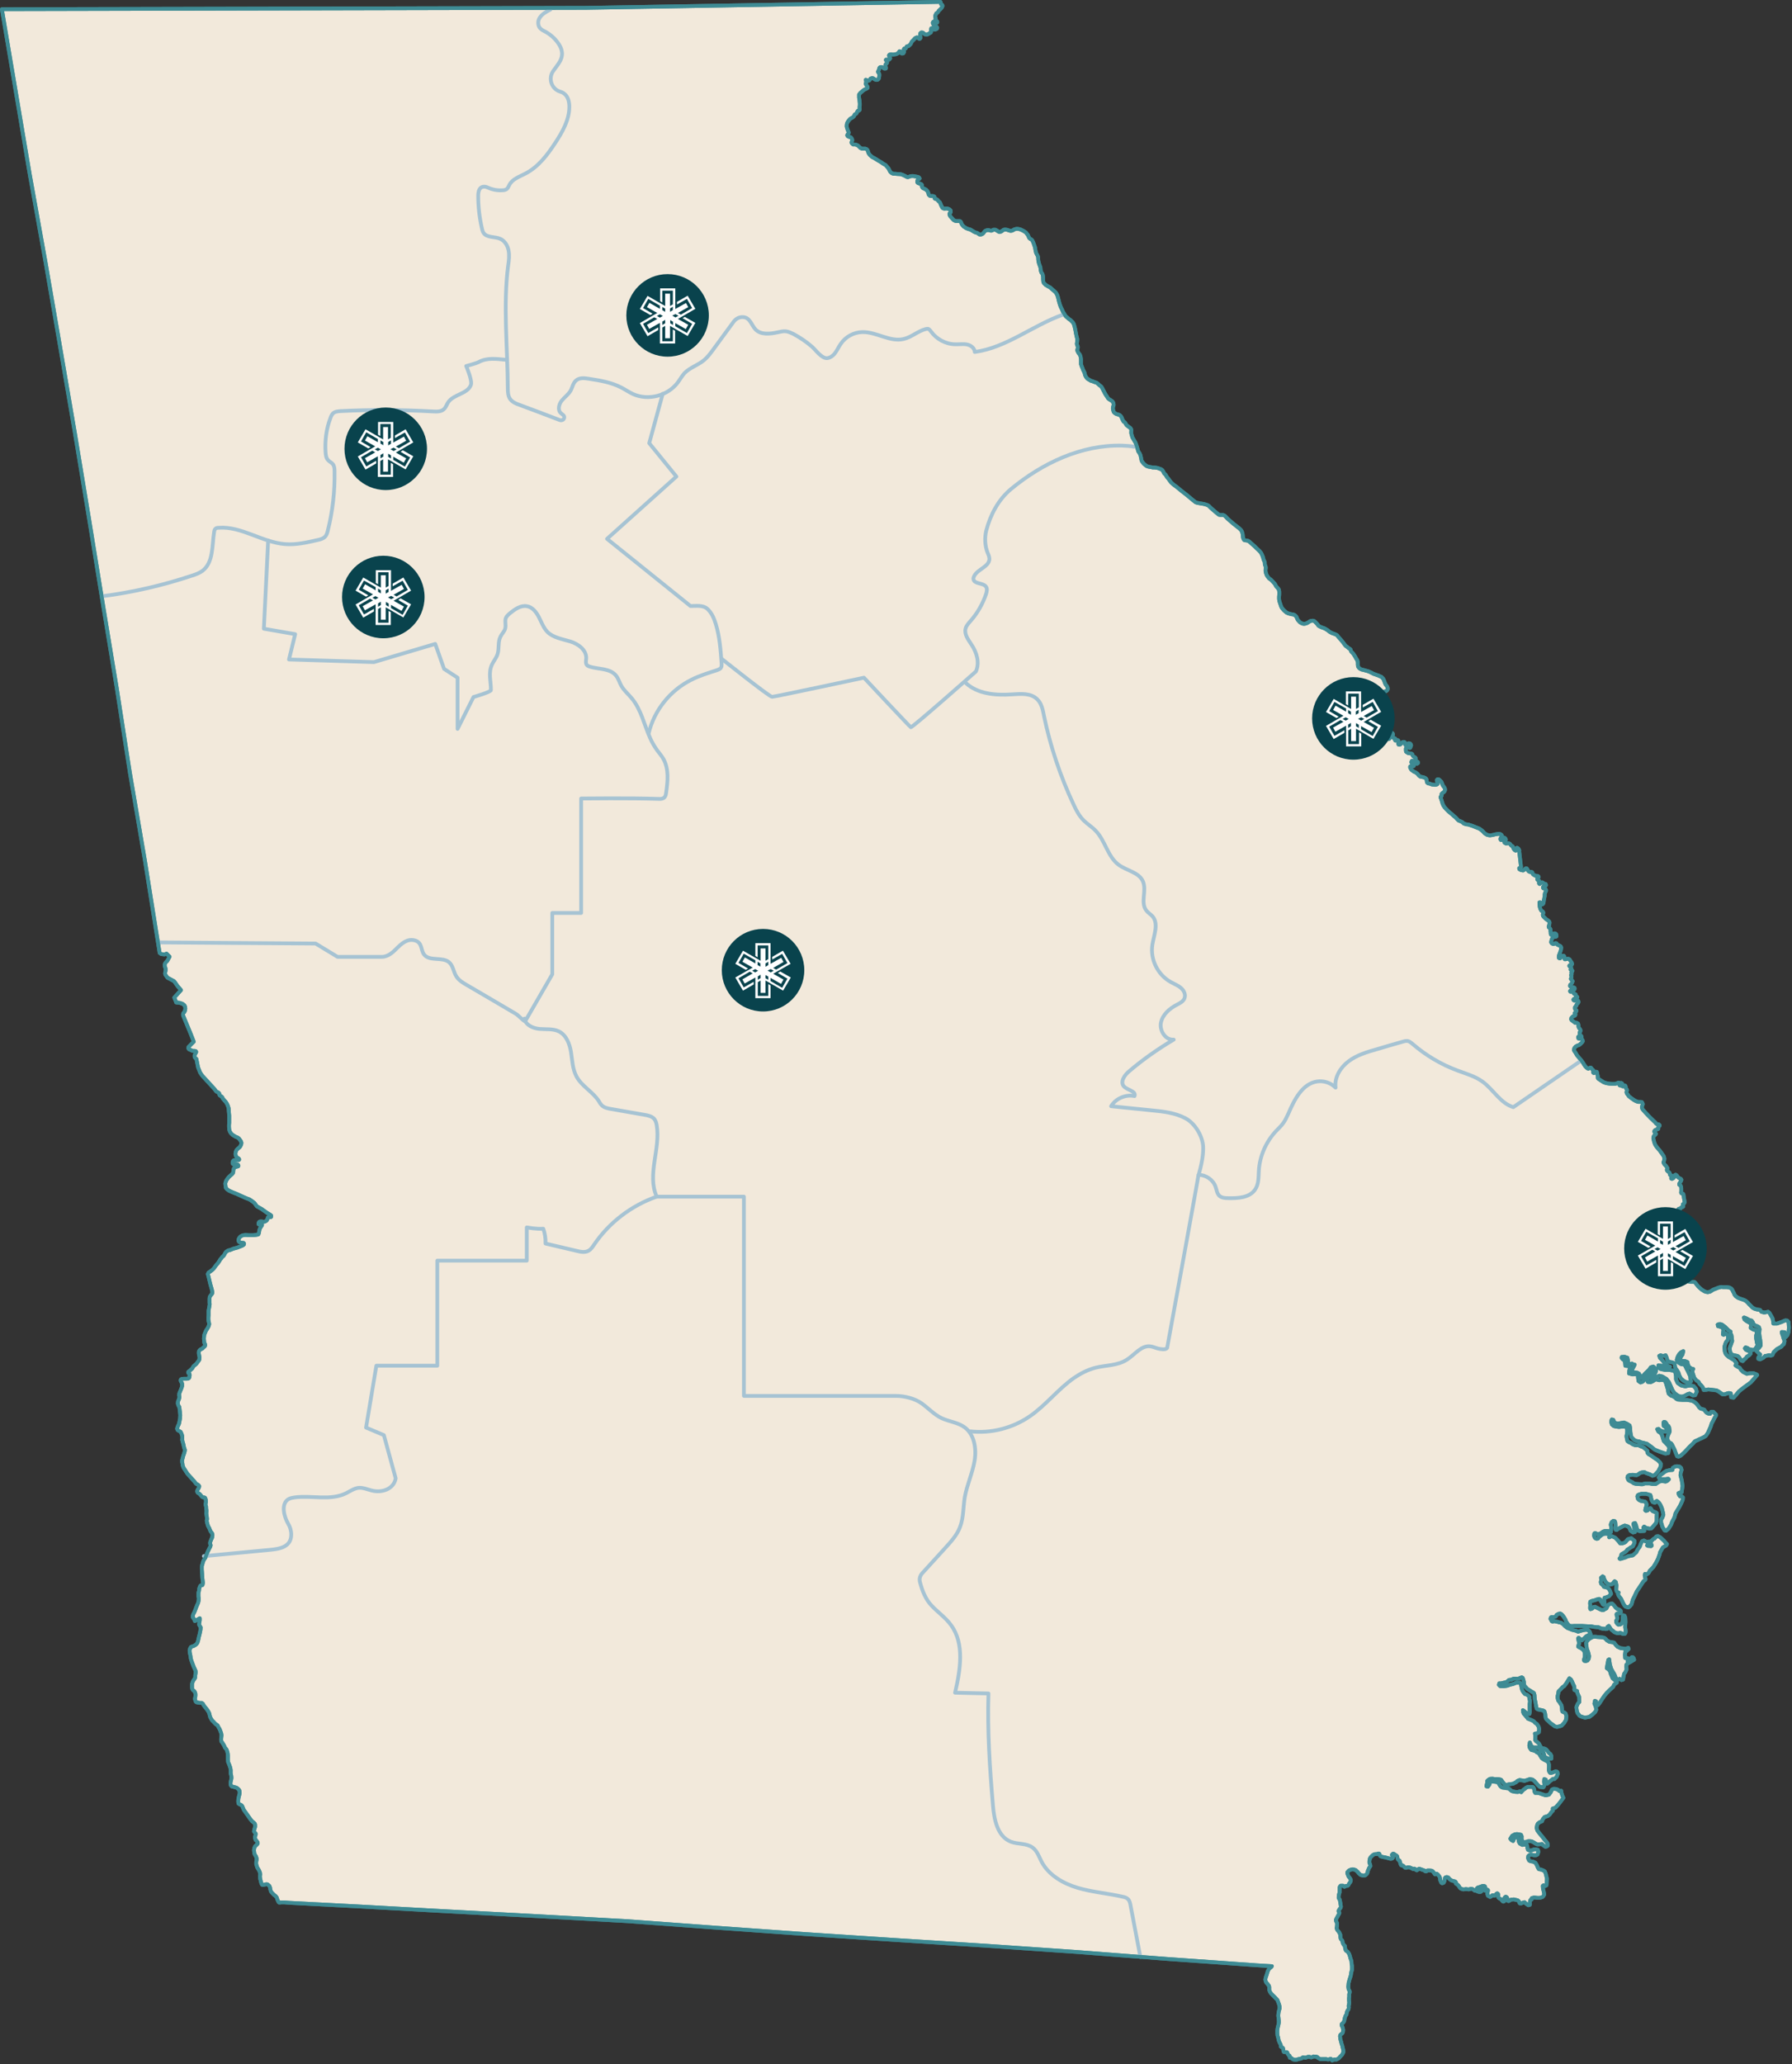 <?xml version="1.0" encoding="UTF-8"?>
<svg id="map-level-1" xmlns="http://www.w3.org/2000/svg" width="955.6" height="1100.1" version="1.1" viewBox="0 0 955.6 1100.1">
  <rect x="0" y="0" width="955.6" height="1100.1" fill="#333333" stroke="none"/>
  <g id="state">
    <path d="M839.5,900.5l.1-.7-.1-1-.6-1.2-.6-1.4-.6-1.1-.5-.3-.3-.3-.5.8-1.1,1.8-.5.7-.7.9-.8.5-1.2,1.3-1,1-.2,1.3-.3,1.2v1l.3,1.3.7.9.5.8.6,1,.2,1.5.1,1.3.2.5,1.1.5.6.5.4,1.4-.2,1.9-1,1.7-1.4,1.5-1.1.3-1.3.3-1.2-.3-1-.8-1.3-.9-.5-.5-1.5-1.4-.5-.7-.2-1.2-.1-1.1-.4-1.4-.6-.4-.8-.2-2.1-.4-.6-.4-.3-1.1-.4-2.4-.3-1.3-.1-1.1-.1-1.4-.3-1-.5-.4-.6-.3-1.1-.7-.8-.5-.6-.4-1.6-1.8-.1-1-.1-1.1-.3-1.1-.3-.8-.5-.3-.6.2-.9.4-1.1.2-.4-.1h-1.1l-.5.1-.6.3-.3.2h-.5l-.8.1-.7.6-.8.6-1.1.2-1.6.4h-1l-.2.8.7.7,1.7.1,2-.3,1.7-.6,1.4-.3,1.7-.7h1.1l.8-.1.6.7.2,1.1.4,1.8.4,1,.6.8.6.7,1,.3.7.5.7.8-.1.8.4,1.3-.2,1.6v2.6l.1,1.4-.2,1.3-1-.2-.7-.4-1.1-.9-.7-.5.1.2v.8l.3.8.8.9,1,1.2.3.3.1.3.8.3,1.2.5,1.2.6.7.8,1,.7.9,1.4.3,1.3-.1.5-.1,1.2-1.1.6-1,.1.2.9v1.6l-.1.8.5.7.7.5.8.7.7,1.3.6,1.1.8.2,1,.2.8.4.6.7,1,1.3.7.5.5,1v1.4l-1.2.1-.8-.2-1.1-.6-.6-.5-.2-.9-.3-1.1-.6-.5-1.1-.6-.4-1-1.3-.7h-2l-1-.5-.5-1.1-.4-1-.3,1.6.2,1.1.5.8.4.5.8.2.8.2.7.3.7.6,1.1.5.5,1,1,1.6,1,.7,1,.5,1.3.7.5,1.4v1.5l-.1,1.4.2.9.5.7h.8l1.1-.4.9-.4.8.1.3.3.2.9-.3.8-.3.8-1.2,1.2-.8-.1-.7.6-.7.5-.4.3-.3.4-.8.7h-.5l-.1-.8-.2-.6-.1-.7-.8-.3-.1,1.4.2,1.6-.3,1-.3.4-1.8-.2-1-.9-1.2-1.4-.7-.8-1-.8-1.5-.3-1.4.5-1,.3-.5.2-.6-.2-1.4-.2-.5-.1-.8.3-.7.4-.4.5-.7.3-.9.5-.8.1-.8.1-.8.1-.9.3-1.1-.2-.5-.5-.7-.9-.8-1.1-.5-.2-.6-.1-1.1-.1h-1.3l-1.1-.2-1.4.1-.9.6-.5.5v.9l-.3,1.1-.1.9.8.1.8-1.1.1-1.1.6-.5h1l1.4.2,1.5.2.5,1,.7,1.1.6.5.7.3,1,.1,1,.2,1.1.1.6.5.8.7.6.3,1.4.3,1.5.1,1.2-.4.6.5.5-.6.8-.8.8-.5.5-.5.9-.4h2.6l.5.4.4,1.1v.8l.5.9h1l.8.1.5.1h0l1.4.5,1.9.6,1.7-.4.9-1.2.7-1.5.9-.4,1.3.1,1,.4.8.7.2.1.7-.3.3,1.6.2.5.1.4.2.5.4.8-2,2.7-1,1.2-1.3,1.4-1.4.4.1,1.1-.8.8-.9,1.3-1,.8-1.7.5-1,1.2-.4,1.1-1.1.4-1.1.8-.4.8-.3,1.5.4,1.4,1.2,1.6,1.5,1.8,1.4,1.8.8.9.5.7.2,1.2-.1.2-.4.3-.8.2-1.4-1-.4-.5-.8.1-1.2.1h-.6l-1-.5-.7-.5-1.2-.6-.8-.1h-1.2l-.6.3-1.3.2-.6-.1-.3-.3-.3-.4-.3-1.1.1-1.1-.4-.9-.8-.2-1.4-.2-1.2.2-.5.3-.8.4-1,1.6.7.8.8.4.5-1.3v-.8l.9-.4,1,.7.5.9.1,1.2.6,1.1,1.3.7,2.3-.3.3.8.1,1.1.3,1,1,.4,1.2-.2.9-.4,1-.1,1.2.3.3,1-.5,1.5-.8.4h-1l-1.8-.4-.6.2-.7.6-.2,1,.6,1.4.8.4,1.3.2,1.3.6.7,1.2.6,1.4.5.8,1.4.3,1.2.5.6.4.5,1.3.6,2.5-.1,1.8-.1,1.8-.7.4-.4-.1-.5-.3-.4.3.1,1.4.4,1.6.3,1.6-.5.9-.5.5-1.4.4h-1.2l-1.8-.2-1.2.3-.2.3.1.4h-.2l-.5.4-.2.8-.1.6.1.7-.1.4-.6.2h-.3l-.5-.4-.5-.3-.5-.5-.4-.4-.5.1-.8.3-.5.3h-.3l-.5-.1-.2-.4-.1-.4-.1-.2-.3-.3-.4-.3-.8-.2-1.3-.3-.6.1h-.5l-.5.1-.5.4-.6.3-.4-.1-.3-.7v-.7l-.2-.4-.3-.3-.4-.1-.4.3-.3.5.1.5.1.5-.1.4-.3.3-.3.1-.4-.2-.3-.4-.3-.3-.3-.4-.4-.2-.6-.3-.4-.5v-1.2l-.1-.5-.2-.3-.3-.1-.5.3-.2.2-.1.4-.4.2-.2.1h-.4l-.2-.2h-.5l-.4.3-.4.4-.5.2-.5-.3-.6-.3-.3-.8v-.4l.1-.8.2-.6v-.4l-.4-.3-.5.1-.3.2-.4.2-.4-.1-.3-.3.3-.5.3-.5.2-.5-.2-.4-.6-.2h-.5l-.8.3-.7.3-.5.1-.6.2-.5.4-.1.4.1.3.3.1h.3l.3-.1.3-.2.3-.1.2-.1.4.1.2.3.2.4v.3l-.2.3-.3.2-.5.1-.6-.1-1.2-.5-.4-.1h-.4l-.4-.3-.4-.3-.5-.3-.7-.2-.4.1-.4.2-.5.1-.8-.1-.8-.1-.3.1-1,.1-.6-.2-.6-.2-.4-.3-.4-.5-.4-.7-.5-.5-.4-.3-.3-.2-.3-.2v-.7l-.2-.3-.4-.2-.8-.2-.4-.1-.6-.2-1.1-.8-.5-.7-.4-.1-.4-.2-.5.1-.4.2-.2.5-.1.8-.2.8-.3.6-.4.2-.5.1-.4-.3-.2-.4-.1-.4-.3-.5v-.7l-.1-.6-.3-.7-.4-.5-.4-.5-.5-.4h-.5l-.2.2-.3.1-.2-.2-.5-.8-.6-.7-.6-.3-1.1-.1h-1l-.4.2-.3.3h-.3l-.3-.1-.2-.3-2.8-1-.5.1-.3.3-.6.4-.4-.1-.3-.3-.1-.2-.6-.3-.3.2-.3.1-.3-.2-.4-.2-.4-.2-.7-.3-.8-.1-.6.1-.4.2h-.5l-.3-.2-.2-.2-.4-.4-.3-.3-.4-.2-.2.1-.4-.1-.2-.2-.2-.5-.1-.5-.2-.5-.1-.5-.2-.4-.4-.2-.3-.3-.3-.5-.1-.8-.1-.4-.2-.3-.4-.3-.3-.1-.3-.2-.3-.3-.4-.2h-.4l-.5.5.1.5.2.3.2.5v.4l-.2.2-.4.2-.6.1-2.6-.7-1.6-.3-.7-.2-.4-.1-.4-.4-.1-.3-.1-.5-.3-.3h-.5l-.4.2-.5.1h-.6l-.6.1-.8.5-.8.8-.5.6-.2.5-.1.6-.1.5v1.2l.3.5.1.4.1.7-.3.4-.5.8-.3.8-.3.6-.1.8-.3.6-.3.4-.6.5-.6.1h-.8l-1.1-.3-1-.9-.6-.8-.5-.4-.5-.5-.6-.2-.7-.2h-.6l-.8.2-.9.4-.6.6-.3.4v.5l.4,1.1.3.7.5.5.5.8.2.5-.1.6-.2.5-.4.5-.3.4-.2.5-.2.3-.4.3h-.7l-.4.2-.5.3-.2-.1-.3-.2-.3-.3h-1.2l-.3.3-.3.5v2.8l-.2.6-.2.7-.1,1v.7l.2.3.3.4.2.8.2,1,.1.8.1.7.1.5-.1.5-.3.5-.4.5-.3.5-.2.4.1.3.2.3.1.2.1.2-.1.3-.2.4-.3.5-.3.6-.4.7-.2.4-.3.6-.1.4.2.7.2.3.2.5.1.7-.1.4v.5l-.1.7-.1.4.3.9.4.5.7.9.6,1.3v.9l.1.9.2.5.4.4.2.2.2.3.1.8.1.4.2.4.3.5.3.3.3.3.1,1,.1.5.2.7.2.3.4.3.4.2.5.7.4.6.4,1.2.3,1.2.5,1.3.1,1.6.2,1.1v2l-.1.5-.2.5-.1.4-.2,1.5-.4,1.4-.2.5-.3,1.1-.3,1.1-.1,1.2-.1.8.1.7.1.7.2.4.3.5.1.5-.1.5-.2.8v1.3l-.1.7v1.3l.1.8v.6l-.1.5v.4l-.2.4v.4l.1.3v.3l-.1.7-.2.5-.4.5-.3.7-.1.6-.1.7-.4.5-.2.4-.4,1.2-.1.4v.4l-.2.6-.1.4-.4.5-.5.5-.3.3v.7l.1.2.4.8.2.9.1.5-.1.7v.3l-.3.7-.5.4-.4.3-.3.4-.1.6.1.4v.7l.2.7.2.9.1.1.2,1,.4,1.1.2,1,.3,1.1.1.7v.8l-.3.5-.2.5-.3.4-.5.5-.4.4-.4.5-.4.4-.7.4-.6.3-1-.1-.2.1-.3.1-.3.2-.4.1-.2-.3-.1-.2-.3-.3h-.3l-.4.1-.6.2h-.4l-.5-.1-.3-.1h-3.3l-.5-.3-.5-.3-.2-.1-.1-.1-.2-.3-.6-.2h-.6l-.8-.1-.4.2-.5.2-.4.1-.3-.1-.5-.2h-.9l-.4.2-.4.1-.5.2-.5-.1-.5-.1h-.4l-.3.2-.5.4-.5.1-.6.1-.8.2-.4.2-.8.1-.8-.1-.4-.1-.4-.2-.3-.3-.4-.3-.4-.1h-.3l-.1-.3v-.4l-.1-.4-.4-.2-.5-.7-.2-.3-.1-.5-.3-.2h-1.2l-.3-.1-.2-.3-.1-.7v-.4l-.2-.7-.4-.3-.3-.1-.4-.3v-.5l-.1-.5-.2-.5-.3-.5-.3-.7-.1-.3-.2-.4-.1-.7-.1-.5-.1-.4-.3-1-.1-1.4v-1.2l.1-.9.2-1,.3-1.2.2-1.1v-1l-.1-1-.1-.9-.1-.9.1-1,.1-.8.2-.9.3-.9v-1.2l-.2-.9-.4-1.1-.5-1.4-1-1.1-1-1-.7-.7-.7-.7-.6-.9-.4-1v-1.6l-.2-.7-.3-.3-.4-.7-.5-.4-.2-.3-.3-.7-.2-.8.1-.6.2-.8.4-1.1.3-1,.3-1,.3-.6.4-.7.6-.5.5-.4.4-.5-8.3-.5-48-3.4-48.1-3.7-47.9-3.3-47.5-3-48.7-3.2-47.7-3.4-47.5-3.5-48.4-2.7-46.9-2.5-48.8-2.7-36.4-1.9-2.4-.2h-1.8l-.4.1h-.6l-.3-.3-.3-.6-.4-.9-.2-.8-.6-.8-.9-.7-1-1-.6-.7-.4-1.2-.1-.9-.4-1-.6-.5-.4-.3-.6-.1-.7.2-.6.1-.5.1-.5-.1-.4-.8-.3-1.2-.1-.5-.2-.6v-.4l-.1-.4v-.8l.1-.8-.1-.9-.3-.8-.4-.8-.7-1.1-.2-.5-.2-.8-.2-.4v-1.4l.2-1v-.9l-.3-.9-.6-1-.3-.6-.1-.9-.1-.8.1-.9.1-.5.4-.8.5-.5.4-.4.4-.4.1-.4-.1-.5-.3-.4-.4-.5-.3-.2-.1-.3-.3-.8v-.7l.3-.7.1-.4v-.6l-.4-.4-.2-.3-.3-.4.1-.7.2-.8.3-.9v-1.1l-.1-.5-.2-.3-.5-.5-.8-.6-.9-1.1-1.4-2-1.4-2-.6-.8-.3-.6-.3-.7-.2-.6-.4-.6-.4-.3-.4-.2-.5-.2-.5-.4-.1-1.2.1-1.4.3-1.3.2-.7.2-1-.1-1-.2-.6-.7-.7-.7-.5-1-.3-1.2-.3-.4-.1-.4-.5-.2-.6v-1.1l.3-1.1.2-1.2-.1-1.1-.3-1.3v-1.8l-.2-1.2-.6-1.7-.6-1.4-.1-1.3v-2.3l-.1-1-.2-.8-.3-1-.3-.5-.7-.8-.4-1-.9-1.5-.6-.8-.1-.6v-.8l.1-1,.1-.9-.2-1.1-.4-1.1-.4-1-.7-1.2-.4-.8-.4-.3-.5-.3-.8-.8-.5-.6-.6-.5-.4-.6-.7-1.2-.3-1.1-.3-1.2-.6-1.1-.8-1.1-.9-1.1-.6-.8-.4-.8-.7-.5h-1l-1.2-.2-.5-.1-.4-.3-.3-.8-.2-.8.2-.8.1-.8v-1l-.2-.7-.3-.6-.4-.4-.4-.3-.4-.6-.1-.7v-2.1l.3-.9.3-.7.5-.7.5-.8.1-.4v-1l.2-1.2v-1.1l-1-2.2-.8-2.1-.5-1.4-.3-1.1-.1-.9-.2-1.1-.2-.8-.1-.8v-.9l.3-.8.4-.7.8-.3.6-.2.9-.5.7-.6.5-.7.4-1.4.3-1.5.4-1.5.2-.9.3-1.5.1-1.3-.6-1-.3-.6.2-1,.2-1.2v-1.1l-2.6,1.5-.3-.8-.4-.6-.4-.6v-.8l.2-.8.4-.7.4-.9.4-1,.4-1.1.5-1.2.5-1.1.3-1.3.1-1.2-.2-1v-2l.3-1,.1-1.2.2-.5.1-.4.4-.7.4-.1.5-.1.2-.2.2-1-.1-1-.2-1.6-.1-1.7-.1-1.5-.1-1.4v-1.8l.3-.9.3-1.2.3-.8.4-.7.2-.4.4-.4.3-1,.5-1.2.5-1.2.5-1,.5-1,.3-.5.2-.8-.2-.5-.1-.8.2-.8.2-.4.3-.8.3-.5.2-.8.1-.9-.2-.8-.9-1.2-.6-1.5-.7-1.3-.3-1-.3-1.1-.1-.8.2-.7-.1-.8-.1-.8-.2-1.4.1-1.5-.2-1.3v-.8l-.2-.6-.1-.5v-.5l.2-.8v-.5l-.1-.9-.2-.6-.2-.4-.5-.2h-.5l-.3-.1-.4-.3-.3-.4-.7-.8-.2-.2-.4-.3-.5-.3-.3-.4-.1-.6.2-.5.4-.7.4-.7.1-.7-.2-.3-.4-.4-.4-.2-.7-.4-.9-1.2-1.9-2.1-1.8-2-1.2-1.9-.8-1.2-.5-1.3-.1-.9-.2-.9v-1l.3-1.1.3-1.2.4-1.1.3-1,.2-1-.5-1.5-.2-1-.2-.9-.3-.9-.1-.6-.2-.5.1-.8v-1l-.2-.9-.4-1-.3-.6-.7-.4-.7-.4-.3-.3-.2-.6.2-.7.3-.8.5-1,.3-1.4.3-1.6.1-1.7-.2-2-.1-.8-.1-.8-.1-.8-.3-.4-.3-.6-.2-.8.1-1.1.2-.5.3-.7.1-.4.2-.7-.1-.6-.1-.5.1-.9.2-.5.3-.7.4-1,.4-1,.2-.8v-.9l-.1-.6-.3-.5-.3-.5-.1-.6.2-.4.4-.2.9-.1h1.9l.6-.1.4-.2.2-.3.1-.8v.5l.1-.8v-.5l-.1-.4-.4-.2-.2-.3-.1-.4.2-.3.4-.3.4-.3.5-.5.5-.4.4-.5.2-.5.4-.5.5-.4.6-.5.4-.4.5-.7.4-.5.5-.7.1-.4.1-1-.2-.9-.2-1.1v-1l.3-.7.6-.5,1-.5.7-.7.6-.5.2-.5-.1-.7-.4-.7-.2-2.2.1-1.1.1-.9.6-1.5.4-.9.5-.7.6-1,.3-.7.2-.7v-.5l-.1-.5-.2-.8-.1-1v-.8l.1-1.3v-2.5l.4-2.1.2-1.4-.1-.5v-2.2l.1-1.1.5-.8.6-.7.3-.5v-.7l-.2-1-.9-3.2-.9-3.8-.4-1.5.4-.8.8-.5,1.2-.9.8-.8.9-1.3,1.5-1.8.7-1.1.4-.7.4-.4.5-.7.8-.7.5-.8.4-.8.4-.5.4-.3.8-.5,1-.2,1.7-.7,2.2-.6,1.5-.6.8-.3.6-.3.5-.4.1-.3v-.3l-.3-.3h-.4l-.7-.1-.4-.1-.7-.2-.3-.3-.2-.6.2-.9.3-.5.6-.7,1.1-.6,1.5-.2,1.9.1h2.5l1.7-.2.8-.2.2-.4.2-.7.1-.8.2-.8.2-.5.4-.7.5-.7.2-.5v.1l-.3-.3h-.6l-.4.1-.3-.1-.3-.2v-.4l.3-.7.5-.3h1l.6.1.6.1.5-.2.6-.3.4-.4.3-.7.2-.7.4-.3.3-.1h.4l.3.2.3-.1.1-.2v-.5l-.4-.4-.8-.5-.9-.5-1.1-.8-2-1.4-2.5-1.4-1.2-1.7-1-.8-1-.7-.8-.5-1.1-.4-1.2-.5-1.8-.8-2.4-1.1-2.5-1-1.8-.8-1.1-.8-.6-.7-.2-1.3-.1-1.1.4-1.3.7-1.1.8-1,1-.9.6-.5.6-.7.2-.8v-.6l.2-.9.3-.5.5-.4.5-.1.8-.2.3-.1.1-.3-.2-.5-.7-.3-.8-.1-.8.1-.4-.1-.2-.3v-.8l.2-.5.4-.4.9-.1h1.7l.3-.2v-.3l-.3-.4-.8-.4-.6-.8-.3-1.1.1-.9.3-.9.3-.5.6-.6.9-.7.5-.7.4-.9.1-.9-.3-.8-.5-.7-.6-.8-.8-.5-.8-.3-1-.6-.8-.5-.8-.8-.6-1-.3-1-.1-1.4v-1l.1-1.1v-3.9l-.1-1.1-.1-1.1-.1-1.7-.4-1.3-.5-1.1-.7-1.1-.6-.6-.4-.5-.6-.7-.2-.6-.7-.6-.6-.3-.2-.3-.1-.5v-.3l-.6-.6-.6-.2-.6-.5-.8-1.1-6.5-7.1-1.1-1.6-1.1-2.8-.9-4.5-.7-.6-.2-.4-.1-.6.2-.8.4-.7.3-.5v-.2l-.3-.4-.6-.1h-.7l-.6-.1-.6-.3-.4-.2-.4-.1-.4-.3-.2-.4.1-.7,2.8-2.8-1.8-4.6-3.9-9.4v-.8l.2-.5.4-.4.4-.8.2-1.1-.1-1-.4-.8-1-.8-1.5-.5-1.9-.2-.2-.7-.8-1.9,3.6-4-1.9-2.2-1.3-1.9-.6-.7-3.4-1.8-1.1-1.5-.2-.7.1-.8.2-.8v-.8l-.1-.6-.3-.6-.1-.9.1-.7.4-.7.4-.4.5-.5,1.2-2.2-1.6-1.6-1.1.4-1.8-.2-.8-.6-7.8-49-8-46.7-7-45.1-7.4-44.8-7.5-46.2-7.5-45.4-7.7-44.9-8-46.4-8.4-46.7L1,4.9l311.2-.7,189.3-3.2.3.9v.3l.2.2.5.3.1.5-.2.5-.3.5-.7.8-.6.5-.3.4-.2.4-.5.5-.5.3-.2.5-.3.5-.1.5v.6l.2.4.1.4-.1.3-.2.3.5.3.3.3.3.3v.5l-.3.2-.3-.3-.5-.3-.5-.1-.5.1-.3.5.1.5.3.4.7.6.5.3.5.4.3.5-.1.4-.3.3-.6.2-.4.1-.6-.2-.3-.5-.3-.2-.6.2-.1.4v1.5l-.2.4-.5.2-.4.3-.5.3-.5.2h-.6l-.6-.1-.6-.5-.3-.3-.5-.2h-.5l-.5.4-.1.6v.8l.1.6v.6l-.2.3-.3.1-.3-.1-.5-.5-.5-.2-.6.2-.6.4-.3.4-1,1-.4.5-.2.5-.3.6-.5.5-.3.3-.4.3h-.5l-.3.1-.3.4-.1.3-.2.4h-.7l-.2.2-.1.2v.5l.1,1-.2.4-.2.3-.3.1h-.6l-.3-.3-.2-.5-.1-.3-.5-.1-.1.1-.3.4-.1.3-.5.4-.5.2-.5.2-.8.1-.7.1-.7-.1h-.5l-.6.1-.3.3v.4l.3.4.2.4.1.5-.2.3-.3.3h-.2l-.7.1h-.8l-.1.1.1.3.2.2.3.5.1.4-.2.4-.4.4-.3.3v.6l.1.5.1.5v.5l-.5.1-.5-.1-.4-.4-.7-.3-.5-.1-.6.2-.3.4-.1.4-.1.5-.2.4-.3.6.2.5.3.3.2.5v.9l-.1.6-.1.7-.2.4-.5.4-.6.1-.5-.1-.6-.3-.5-.4-.5-.2-.6.1-.5.2-.3.5-.1.2-.3.3-.6.1-.3-.1-.7-.3-.2-.1.3,1.5-.3.3v.5l.2.4.3.4.3.4.2.5-.1.4-.3.2-.6.3-.8.4-.7.5-.8.7-.6.5-.7.9v1.6l.2,1.1.1,1,.1,1v.9l-.1.9v.9l.1.5-.1.3-.3.3-.6.1-.3.4-.3.7-.2.4-.3.2-.5.2-.3.5-.1.4-.3.3-.3.3-.6.4-.6.3-.4.3-.6.7-.6.8-.4.8-.1.5-.1,1,.1.6.3,1,.3.8.3.7.1.4-.2.5-.4.4-.2.5.2.4.3.2.7.3.6.1.5.5.3.6.1.6-.3.7-.1.5.2.4.7.6h1.2l1.1.4.7.6.5.5.4.4.8.3h1.7l.6.2.6.5.3.8.2.8.7,1,1.2,1.1,1.5.8,1.6,1,1.7,1,1.3.9,1.1.6.9,1,.7.8.5,1,.5.9.7.6.9.4h1l1.1.1,1.7.1,1,.3.9.4.8.4.7.4.6.1.5-.2.8-.3.7-.1h.8l.6.1,1.6.3.7.2.3.3.2.4-.3.3-.3.1-.5.5-.2.7.1.5.3.3.7.3.6.1.6.3.2.3v.9l.2.4.3.4,1.1.5.7.4.7.8.3.5.2.8.1.5.6.6.6.1.3.1.4-.1.7.1.5.3.1.4v.5l.2.2.3.1.3.1.5.2.4.4.2.3.9.8.3.7.3.8.3.6.5.9.6.3.5.1.7-.1h.7l.7.2.6.3.5.5.1.8-.2.4-.5.5v.5l.2.5.2.4.7.8,1.1,1.2.9.5.6.1h1.9l.3.2.3.4.1.5.2.4.2.4.9,1,1.2.8,1.2.5,1.1.3.9.5,1.1.7.9.4.8.2.6.4.5.4.6.1.5-.1.8-.4.3-.3.5-.7.2-.3.7-.4.7-.2h.6l.5.1.3.1.5.1h.3l.5-.2.5-.3h1.1l.3.2.5.2.5.4.7.4h.4l.8-.3.4-.3.8-.6.8-.1.9.1.6.2.9.3.5.1.7-.1.5-.2.6-.4.9-.3.7-.1.9.1,1.1.3,1.6.8,1.2.8.5.7.5.6.3.7.2.4.2.5.6.5.6.3.4.4.5,1,.3.8.7,2,.3,1.8.3,1.2.6,1.1.3.6.2.8v.8l.1.9.1.5.2.8.2.6.3.8.3.9.1,1.1.1.6.3.9.4.5.3.6.1.6.1.8v1l.1,1.3.2.6.2.3.4.4.5.5.5.3.8.5,1,.5,1.1,1,1.2,1,.8.8.5.8.4.9.3,1,.5,2.1.5,1.7.5,1.3.6,1.2.5,1.2.7,1.1.5.9.4.5.6.5.9.8.9.6.8.8.5.5.5.9.3,1,.3,1.2.2.9.3,1.7.4,1.9.3,1.1v.8l-.1,1.2-.1.6.1.6.2.5.2.5v.6l-.1.6-.2.6.1.4.2.5.3.5.3.5.5.5.4,1.2.2,1.3v2.7l.2.5.3.9.3.6.3.9.8,1.6.3,1.3.6,1.1.4.5.4.4.9.5.8.5.8.2.7.3.8.3.7.2.5.4.6.5.4.4.7.5.5.5.5.9.5,1,1,1.9.8,1.2.7,1.1.8.6.7.4.7.5.4.5.2.5.1.6v.5l-.3.9-.1.8.2,1.1.3.9.7.6.7.4.7.2.7.2.4.2.6.6.4.6.3.9.3.5.4.8.5.3.4.4.3.6.4.6.6.5.7.5.8.6.3.5.2.6-.1.8v.8l.2.8.4,1.4.7,1.2,1,1.7.5,1.4.4,1.3.3,1,.2.8.4.6.4.6.4.9.2.9.2.8.1.8.3.8.9,1.2.9.8.7.5.8.3.9.2.7.1.9.2h.9l.9.1,1,.2.7.3.9.3.7.5.5.8.5,1,.7.6.7,1.2.9,1.1,1.3,1.8,1.2,1.1,1.9,1.4,2.3,1.9,3.2,2.5,2.5,2.1,1,.8,1,.8.8.3,1.1.2,1.1.2,1.3.2,1.1.3.9.3.7.4,1.2,1.2,2.9,2.5,1.4,1.1.8.1h1.4l.7.3.5.4,1.1,1.2,3.1,2.7,3.3,2.6.8.8.4.6.3.8.2.8.1,1,.1.9.4,1,.3.3.5.1.8.1.8.2.7.5,1.1,1,1.5,1.3,1.2,1.2,1.5,1.4.9,1.1.5,1.1.4,1,.4,1.5.4.8.2.6v.8l.1.5.2.5.2.6v.8l-.1.6v.8l.2,1,.4,1.1.5.8.8,1,.9.6.8.8,1.2,1.3.4.6.4.8.5.6.4.4.3.4.3.4.1.6.1.5v1.5l-.1,1.3v1.2l.2,1.2.3.9.6,1.8.4.8,1.1,1.3,1.4,1.2.9.4,1,.3.9.2.8.1.7.3.5.4.5.6.3.8.4.8.8.9.4.4.7.4.7.3.7.1.7-.1.9-.3.7-.4.7-.5.7-.3,1-.1.5.1.4.2.8.8.5.5.4.5.4.6.7.4.8.4.9.3.8.3.9.5.8.5,1,.8.7.4.8.4.9.3,1,.4.7.4.4.6.8.9.8.9,1.3,1.6.7,1,.5.6.7.5,1.1.9.5.2.4.5v.4l.2.4.4.5.4.4.5.6.5.8.4.6.4.8.7,1.1.2.6.1.6v1l.1,1.1.4.6.5.5.7.4.5.2,1,.2,1,.3.8.2.9.3.8.4.7.3.7.4.7.3.7.2.7.3.7.2.8.4.8.3.5.5.5.5.4.8.5,1.4.4.9.7.9.3.6.1.6v.5l-.3.5-.4.4-.7.2-.8.2-.5.2-.6.3-.1.2-.1.5.2.5.4.8.4.6.1.5v.5l-.3.6-.4.4-.5.2-.5.1-.5-.1h-.7l-.5.1-.3.3-.1.5.2.6.5.4.5.3.5.3.3.5.2.6-.1.9.1.9.4,1,.5.6.4.6.2.4-.2.6-.3.4-.5.2-.5-.1-.7-.3-.4-.4-.4-.1h-.5l-.5.4-.2.6.2.6.5.5.7.5.7.9v.6l-.1.9-.2.5-.2.5.2.3.4.2.4.1.9-.3,1-.1.3.2.3.2.3-.2.4-.2.4-.3.8-.1.3.3v.2l-.6.4-.4.3-.5.4-.3.5-.1.4.3.4.5.4.5.2.3.3.3.3v.5l-.2.4-.2.5.3.3.3-.1.3-.5.2-.4v-.6l.1-.9.5-.8h.5l.3.3.1.5-.1.6-.1.5.1.5.4.3.5.1.4.2.1.3-.2.5.2.3.4-.1.5-.2.5.1.2.2v.5l-.1.6v.5l.2.5.5.1.5-.2.3-.3.5-.6.4-.3.7-.1.4.2.1.5v.4l.2.4.4.2.3-.1.3-.3.5-.5.4-.1.7.2.4.5.1.5-.2.3-.1.5-.1.3-.1.1-.2.1-.4-.1-.4-.1-.4-.1h-.6l-.2.3-.1.4v1l.1.6.4.3.8.5.9.1.7.1.5.3.2.6.3.5.4.3.4.2.3.2.2.3v.4l-.1.4-.1.4.3.3.4.2.4.2.3.2.1.5-.2.2-.3.2h-.4l-.5-.2-.4-.3-.3-.4-.3-.4-.5-.2h-.4l-.2.4-.1.3.2.4.3.4.4.4.3.2.1.3v.3l-.3.2h-.4l-.4-.1h-.4l-.4.2v.7l.3.5.3.5.5.4.8.6,1.1.5,1,.8.7.9.7.5,1.1.2.8.2.7.3.5.4.3.6v.5l.2.9.3.3.3.2.5.1.5.1,1,.4,1.7.2.9-.2.4-.3.1-.4-.3-.8-.2-.6v-.3l.4-.4h.5l.5.3.5.5.5.5.3.6.2.6.1.4.5.8.3.4.3.4.2.5.1.6-.1.4-.2.4-.3.4-.3.2-.3.2-.5.4-.2.3.1.5v.3l-.1.2-.3.2-.2.3v.4l.2.4.4,1.2.4,1.4.5,1.2.7,1,.9,1,1.3,1.3,1.5,1.2,1.1,1,1.1.9.7.8.5.5.5.4.4.1.5.2.8.4.5.4.4.4.4.1.8.3,1.1.1,2.2.7,2,.8,1.8.7,1.1.8.9.8.8.9.8.5.5.3.8.2.7.1.7-.1.8-.1,1.1-.3,1.7-.3h.9l.7.3.4.4v.5l-.2.4-.2.4-.3.5v.4l.2.3.3.1.3-.2.5-.3.3-.6.3-.2.4.1.3.3.2.3.1.4-.1.3-.1.4-.5.3-.1.3.1.3.4.2.3.2h.5l.5-.1h.4l.4.1.4.2.2.3.2.3.4.4.4.2.2.1.2.3.1.5.3.6.3.4.4.4.4.1.3-.1.1-.2-.1-.3v-.4l.1-.4.3-.1.5.3.3.3.4.9-.1.3,1,8.5-.3.2-.4.2-.3.2.1.5.5.3.4.2,1.1.2.5-.3.3-.3.6-.5h.5l.3.3.2.5.5.7.5.3.3.1.4-.1h.3l.5.3.1.4.1.4.4.4.8.5.8.2h.7l.4.3.1.3-.1.2-.3.2-.3.2-.1.4.1.4.2.2.7.3.1.3v.4l-.1.4v.4l.3.3.3-.2.2-.4.4-.2.5-.1.3.2.4.3.3.2.4.1.4.1.2.4v.3l-.4.3-.5.2-.5.2-.2.3v.3l.2.3.4.1.7.2.3.5v.6l-.2.4-.3.6-.2.8v.9l-.2,1-.3,1.7-.1.9-.2.5-.3.3-.4.1-.3-.3-.2-.3-.3-.5h-.5v1.1l.2,1.4.3,1,.5.9.7.4.3.4.1.4-.2.5-.1.5.1.6.4.5.4.4.7.7,1,.7.5.4.3.3.2.5-.2,1.5-.2.3-.1.4.1.4.3.2.2.3.3.3.1.5v.8l.1.6v.6l.1.5.3.2.2.2h.3l.2-.2.3-.4.1-.3.4-.1h.4l.4.2.3.4.1.4v.6l-.3.2-.5.1h-.5l-.4.1-.3.3-.4.6-.3.9-.2.9.3.5.4.3.5.2.5-.1.3-.3.5-.1.4.1.3.5.3.3.7.3.4.2.4.2.3.4.1.4-.1.9-.1.5-.3.9-.3.8-.3.8-.2.6v.9l.2.2.3.1.4-.1.3-.5.3-.5.6-.3h.5l.3.3.1.5v.5l.2.6h.4l.5-.1.5-.2.7.1.5.3.4.7.5.7.3.5.1.5-.1.3-.2.3-.4.1-.3-.1-.3.1-.2.3.2.3.4.3.4.4.1.4-.3.3-.1.3.3.2.5.2.2.2-.1.4-.5.5.2.9-.3.4v.4l.2.4v.4l-.1.4-.2.3-.1.2.2.3.3.4.5.5v.2l-.2.4-.3.7-.3.3-.5.4-.1.4v.3l.3.3.4.2.3.1h.7l.7.3.1.4-.1.4-.5.1-.5.1-.8.2-.4.3-.2.3.2.3h1l.4.1.3.3.1.4.2.3.4.1.4.2.1.3v.4l.3.3.3.2.2.2v.2l-.4.2-.5.1-.5.3-.5.3-.2.3.1.3.4.2h.3l.5-.1h.8l.4.2.2.4v.4l-.2.4-.3.3-.4.4-.2.3v.3l-.1.3-.3.3-.3.2-.1.5.1.7.4.4.3.2v.4l-.3.5-.5.4-.1.2.1.3.3.4-.1.4-.5.4-.7.2-.4.4-.5.5-.1.7.3.5.2.1.5.4.7.5.3.3h.7l.4.1.6.4.2.9v.7l.3.7.4.5.3.4.1.5-.1.5-.4.5v.5l.2.7.4.4.4.4.1.4-.2.1-.4-.1-.3-.3h-.7l-.3.4.2.7.7.1.7.1.5.2.3.4.1.7-.3.5-.4.4-.5.5-.8.6-.9.3-.9.5-.6.7-.2.4-.1.9.3.5.3.5.4.5.4.8.5.7,1.1,1.3.9,1,.7,1,.5.8.5.8.5.7.8.8.4.3.4.1.3-.2.4-.2.3-.2.4.1.3.4.3.4.3.3.3.2-.1.8v.4l.3.3h.3l.4-.5.5-.2.5.1.1.4.5,2.5-.1.3.2.4.3.2.9.6,1.7,1.1,1.4.5,1.8.3,1.2.1h1.7l1-.3.4-.2.5-.2.3.1.1.5v.6l.2.3.3.1.1-.4.1-.7.3-.3.4.2.2.4v.9l.1.3h.3l.3-.2.5-.3.4.2.2.5v.5l.1.3.2.3.3.4.1.4-.2.6-.1.4.1.4.2.5.4.4.5.8,1.1.9,1.7,1.2,1.1.6.8.3.5.1h1.3l.5.1.4.7.1.4-.2.6-.2.5-.1.6.1.4.2.5.4.5,1.5,1.7,2.2,2.3,2.6,2.5.8.9.5.2h.5l.4.2.3.4-.1.3-.3.2-.3.1-.1.5.1.4v.3l-.2.2-.4.1-.5.2-.4.1-.5.4-.2.4.1.3.2.4.4.3.2.3-.2.4-.3.2-.5.4-.3.6-.1.8.2.9.3,1.2.5,1.3.8,1.2,1.7,2,1.5,2.1.6.9.2.8.1.4-.1.9-.2.6-.2.5.3.7.5.7.4.3.7,1,.2.3v.4l-.1.4-.2.2.1.3.3.4.4.3.3.2.3.3.2.4v.5l.2.4.3.1.4.1.2.4-.1.3-.2.3-.1.4.1.3.4.1.4-.2.4-.3.3-.4.2-.6.2-.5.4-.2.4.2.4.4.2.4.5.5.6.4.7.3.3.5-.2.6-.3.4-.3.5-.4.6v.5l.3.2.3.1.2.3.2.5.1.8v1.8l-.1.4.1.4.3.2h.2l.4.1.3.4v.4l.1.5.1.8.3,1.7.1.7-.1.4-.2.3-.3.2-.3.2-.1.5.2.4v.4l-.3.2-.4.1-.4.2-.2.3-.1.2-.5.1h-.3l-.3.2-.1.3.2.4v.4l-.4.3h-.5l-.4.2-.3.6-.2.6v.8l.3.4v.2l-.2.4-.5.3-.4.3-.5.6-.2.4v.3l.1.4.4.4.3.3.8.8.7.8v3.6s-.2.3-.2.3l-.5.2-.2.1-.3.4.3.3.4.2.4.1.5.1.4.3.3.3.2.5.4.4.4.3.4.3.4.3.3.5.5.8.3.7.1.3.3.4.3.1h.4l.4.1.3.2v.3l-.2.2-.8.2-.4.3v.3l.3.5.4.4.2.5.1.3.3.5.3.2.3.2.2.8-.1.2-.4.3h-.5l-.5-.1-.8-.1-.9.4-.5.4-.2.6.1.3.3.3.4.2.1.4.2.4.2.4.3.5.3.2.3.1.3.2.2.3.1.4-.1.3-.4.2-.5.4-.4.5-.1.6v.4l.4.5.2.9.2.7.2.8-.1.8v.8l.1.5.4.4.5.5.6.2.5.1.5.1h2l.4.4.4.4.3.5.4.4.5.7,1.1,1,.8.7,1,.6.4.3.8.3.5.1.6.1.7-.2.5-.1.8-.5.7-.5,1.3-.5,1.5-.6,1.5-.4,1.3.1h1.8l1.4.2.9.5.6.7.4.9.4.7.4,1,.6.8,1.3.9,1.3.5,1.8.6,1,.5,1,.9.8.9,1.1,1.1.7.7.8.5.5.2,1.1.3,1.3.2h.3l.1.2.6.8,1.4.4.8-.1,1.4-.3.7.6.7,1.2,1,1.8.3,1.7.1,1h2l1.4-.5.9-.3,1.1-.5,1-.4,1,.1.7.8.2,3-.2,2.3-.6,1.7-.9,1-.4-1-.2-1.6-1.5-.1.1.8.4,1.1.4,1.4.6,1.5-.3,1.1-.1.6-.7.5-.6.8-1.3.7-1.1.6-1.7,1.6-.7,1.6-1,.3-.7-.3-1.6.4h-.5l-1,1-1.8.9-.9-.3v-.7l.6-1,.4-.6-1-.9-.3-.3-.4-.4-.3-.3.6-1,.6-.5.4-.5.6-.8v-1.2l-.1-.9-.1-1.1-.3-1.6-.2-1.8.1-1.6.1-.6-.4-1.1-.8-.5-1-.3-1-.7-.5-1.2-.6-.8-1.2-.3-1.4-.8-1.2-.5h-.3l.3,1,1,.8,1.6.9,1,.7-.2,1.2-.1.9,1.4.9,1.3.2.4.8.1,1.3-.3.8v1.5l.4,2.3.4,1.4-.6,1-.7,1.1-1.1.5-1.4-.3-1.1-.3-.5-.5-1-.3-.4.5.6.8,2.5,1.1v.9l-.9,1-1.1.6-.5.8-.8.6-.9,1-.8-.3-1-1.5-.6-.7-.6-.3-1-.2-.9-.2-.9-.3-.6-.6-.3-.9-.3-1.6.2-.9.5-1.3.7-2-.2-.9-.1-1.3-.1-.8-.5-.9v-1l-.4-.3-.4-.1-1-1-1.2-1.2-1.5-1.1-.8-.3h-.9l-.7.3.1.2.1.6,1.2.3,1.2.5.5,1.1-.3,2.5.4.2,1-.8h.1l.4.5.8.6.1,1.1-.2,1.4-.9,1-.5,1.2-.4,1.5.2,2.3.4,1.2.5.7,1.2,1.1,1.4.8,1.5.9,1.3,1.6-.6,1.2,1.1.7,1.2.6.6,1,1.2,1.2,2,1,1.4-.3,2-.1,1.8.7.3.3-1.9,2.2-1.5,1.7-1.3,1-1.4,1-2,1.5-1.7,1.4-1.3,1.6-1.5,1.7-1.3-.2-.1-1.3-.1-.8-1-.2-.9.2-1.3.5h-1.2l-1.9-1.4-1.3-.7-1.6-.2-1.6-.2-1.2-.1-1.1.2-1.3.1-.5-1.4-.7-.9-1-1-.6-1.1-1.1-.7-1.1-1.3-.5-1.5-.5-1.5-.1-1,.5-.8-1.2-.3-.8-.7-.5-.4-.4-1.3-.2-1-1.2-.5-1.3-.1-1.2-.3-.1-1.3.3-.5.9-1.4.4-1.7-1.2.6-1,1-.8,1.4-.5,1.7.9,1.4,1.6.9,1.5.1.6.9.7,1.5.5.9.7,1.5.7,1.5.1,1.4.3,1.3-.9.5h-1.5l-1-.5-.8-.5-1.1-1-.8-1.4-.3-.8-.3-1-.8-1.3-.7-.9-.3-.9-.1-.8-.2-1-1.1-.5-1.5-.3h-.8l-.5-1.3-.2-.8-.6-1.4-1,.3h-.8l-.9-.3-.7.3.4,1.2.8.7.8.9.8,1.1.8,1,1.1.6,1,.3-.4.2-1.4.1-1.8-.7-1.5-.2-1.1-.1.1,1,.8.8,1.1.3,1.5.3h2.3l2.8.5.5,1.1.3,1.8v1.6l.9,2,1.9,1.3,2.2.5,1.6-.4,1.4-.1,1.4.3,1.2,1.3.5,1.7-.9,1.9-1.2.1-1.8-1-1.2.4-1,.6-1.5.6-1.6-.1-1.3-.7-1.3-1-1-1.3-1.3-2.9-.7-1.6-1.4-1.8-2.2-1.3-1.6-.4-1.7.8-1.4.6-.8.4-.2-.4.4-.5,1-1.4.8-1.5.2-1-.7-1.2-.8-.7-.3.1-1,.3-1,1.4-1.7,1.6-.1.1-1.4,1.5-1.1,1.1-.5-.1-.1-.7-.1-.8-.3-.7-.9-.5-1.2-.2-1.3-.1-.6-.5.7-1.6.5-.9.5-1-.9-.2-.6-.4-.9.3-1.1-.5-.1-1.5-.3-1.4-1.5-.5-1.5.1-.1.5.6.7,1.1.8.2,1.5.1,1.2,1,.1.8.1.5.3.1.9-.3,1.3-.1,1.4,1.9.5,1.5-.1,1.3.2.1,1.8.2,1.6,1.1.8,1.1-.4,1.1-1.1,1-1.3,1-1.8,1.2-1.5,1.2-.8.7.7-.2.8-.7,1.2-1.1.8-1.2.8-.2,1.3v1l1.4.2,1.3-.6,1.5-1,1.9.5,1.3-.2,1.5.2.7,1.4.7,2.3.4,1.3.1,1,.3,1.1,1.2,1.1,1,.3,1.2.7.3.3.3.4.5.2.3.2,1.2.1,1.5.1h2.3l2.6.4,1.2.6.4.3.5.4.3.3.3.4.3.2.2.4.2.3.2.2.2.4.8.7,1.1.3.9.3.5.8.7.8,1,.5.9.1.6-1.1h1.1l.8.9.6.5v.7l-.7,1.1-.8,1.6-.8,1.5-.5,1.6-.7,1.6-.8,1.8-1.2,1.7-1.5.8-2,.9-.8.4-1.4.6-1.2,1.4-1.5,1.4-1.4,1.5-1.7,1.8-1.8,1.6-1.1.5-.8-.2-.9-2.2-.4-1.2-.7-1.4-.8-1.6-.7-.5h.3s-1.1-.5-1.1-.5l-.6-1.1-.4-.5.2-1.3.3-1,.6-1.2.3-.9-.2-1-.1-.9-.4-.8-.5-.2-.2-.4-.2-.4-.7-1-.4-.2h-.4l-.2.2-.1.9.2,1.1.8.5.5.7.5,1.2-.6.6h-1.1l-1.1-.3-1.1-.5-.7-.7-.7.2.6,1.2,1.4,1,.6,1.1.5,1.8.4,1.2,1.3,1.3,1.3,1.4.3,1.2-.3,1.3-.2,1.2-1.5.3-3.2-1.1-2.5-1-2.1-1.7-1.3-.9-.4-.3-.2-.2-1.1-.3-1.1-.3-1-.2-1.1-.5-1.2-.2-1.1-.3-1.1-1-.8-.9-.2-.9-.3-1.8-.1-2-.3-1.4-1.4-.9-1.6-.7-1.7.3-2,.3-1.5-.7-.5-1.3-.8-.2-.2.4-.1,1.1.3,1.1,1,.9,1.2.3,1.6.2,1.8-.2h1.6l.8.8.2,1.3-.1,1.4-.3,1.6.2,1.3.3,1.3,1,.7.6.2,1.2.8,1.2.5.9.1,1.1-.1.8.5,1.4.5.8.5,1.2,1.1.5.5v1l.6.7,1.1.6,1.4,1,1.2.8,1.2.8,1.1,1.1.5.8-.1,1.5-.7,1.4-.5,1-1,1.1-.9,1-1.2.4-1.7-.9h-.2l-1.6-.6-.9-.5-1.3.2-.9.3-1.1.8-.8.4-2-.2-1.8.1-.9.6-.1.4-.1.4.3.7.1.4.5.5,1.5.7,1,.7,1,.3,1.3.1,1.6.1h.9l1.1-.4h2.6l1.5.3h1.7l.1-.1.8-.5,1.1-.7.8-.2h1.1l1.4.2.9-.4.8-.8-.3-.3h-.4l-1,.2h-1.7l-1.5-.1-.5-.8.9-1.3.4-.3.2-.1,1.6-1.2,1-.6,1.6-.4,1.6-.1.2-1.1,1.1-.7,1.1-.2,1.4.2.8.7.3,1.1-.5,1.6-.1,1.3.4,1.5.3,1.3.2,1.5.2,1.3-.2,1.4-.2,1.3-.1.8-1.2.1-.5.3.3.9.6.8h.9l.6.5-.1,1.3-.6,1.4-.7,1.5-.8,1.4-.8,1.3-1,1.7-.5,2-.6,1.2-.7,1.3-.5,1.4-1.3,2.1-1.4,1.2-.8-.2-1.2-2-.2-1-.4-1.1v-1.7l.7-1.1.5-1.4-.2-1.1-.3-1.2-.2-.9-.4-1-.4-.9-.6-1-.4-.5-.6-.5-.4-.3-.4.2-.3.5-.4.3-.5-.2-.6-.2-.5-.9-.3-1-.2-1.1-.3-.8h-.2l-1-.3-1.1-.3h-2.4l-1.1.3-.8.4-.3.7.3,1.3.6.6,1,.5,1.3.2.9.2.5.5.4,1-.3,1.2-.3.8-.2,1.1.4.3.8-.2.7-.6.5-.5.2-.1h.2l.3.3.5.9.5.4.8.3.8.3.5.5-.1,1.6v2.4l-.3,1.1-1.1,1.3-.9,1.1-.5.5-1,.2-1.2-.3-.8-.2-.5-.4-.4-.2-.3.4-.1.1.5,1.8-2.5.1-1.1-.5-.5-1.5-.3-1.2-.5-1.1-.8.2-.1.3.1.5.3,1.2.2,1,.2,1.6-1,.2-1.3-.9-.3-.7-.4-.9-.7-.7-1.7-.5-1,.4-1.1.6-1.4.7-.8.7-.5-.1-.2-.5v-.7l.1-1-.1-1.6-.3-.8-.8-.2-.9.7-.5,1.3.3,1.6-.2,2.4-1.1-.5-1-.1h-1.1l-.9.3-.8.6-1,.6-.9.2h-.5l-1-.6-.5.2-.1.4-.1.8.3.9.4.5.8.3.7-.2.5-.8.8-.6.8-.6.8-.4.7-.1h1l.8.2.6.4.2.4-.3.9.9-.4.5-.2,1.8.8.6.6,1.2,1.3.3.4.3.4.2.3h1.3l.9-.3.7-.4.5-.6.5-.6.1-.2.7-.3.3-.1h.1l.9-.2,1.7,1.4-.1,1.2-.8,1.7-1.2.6-1.1.8-.7.4-.3.6-.7.6-1,.6-1,.6-.3.7-.1.8-.7.8.2.2h.4l2.6-.8,1.3-.6,2.6-.5,1.9-1.7.6-1.3,1.2-1.6.5-1.4.7-1.5,1-.4.5.2.4.3.9.2,1.2-.2-.3.6-1,1.5.5.3h.8l.6.1h.2l.3-.2v-.4l-.3-.8-.1-.8.5-.8,1.1-1h.3l1.1-1.2.9-.1,1,.5.8.7,1.4,1.3.7.9.8.8-.5.8-.9.5-.8.5-.7,1.2-.8,1.4-.2,1-.9,2.5-.6,1.2-.6,1.1-1.3,2.1-1.9,1.9-.2.5-.5.8-1,.7-.8-.3-.2.6.2,1.2.3.9-.2.5-.9.7-.8,1.2-1.5,2.3-1.3,1.9-1.2,2.6-.9,1.8-.7,2.5-1,1.2-.7.5-1-.3-.4-.1-.5-.5-.5-.7-.5-1-.6-1.3-.4-.8-1.2-1.5-.4-.9.3-.9-.6-.1-.4-.5-.3-.9.1-1.3.1-1-.4-1.8-.6-.4-.2.2-.1.1-.6.8-.3.4-1.3.3-1.3-.5-1.1-1.1-.8-1.7-.1-.7-.6-.4-.9.8.2,1-.3,1.2v.1l.2.8.8.7.4.5.3.5h.1l.8.2,1,.3.7.5.7,1.3.5,1.4-1.1,1.3-1.6.6-.8.2-.2,1.3.3,2-.5.5-.5-.3-.3-.7-.7-.9-.4-1-.6-.3-.7.2-.5.1-.2.1-.8.3-1.7.4-.8.4-.1.9.1,1-.1,1.6.2.5.9-.3.3-.3.4-.5.9-.2.6.4.5.2,1.2.6,1.1.5h1.2l.4-.3.3-.2.7-.3.6-1.2.5-.8,1-.5,1-.1,1,1,.9,1.2,1,.8.8.2.8.6.1.7-.5.7-1.6.2-.2.3.1.8.4,1.1-.2.8-.5.8.1.9.7.9.5.3,1-.2.7-.5.5-1.5v-1.8l.2-1.1.8.3.4,1,.1,2.3-.2,2.7.2,1.4.1,1-.1.7-.3.5-.8.1-.5-.1-1.1-.5h-.3l-.4.2h-1l-.6-.2-.6-.2-.6-.4-.8-.7-.3-.2-.5-.5-.9-1.4-.2-.3-.7.5-.2,1.1h-.1l-.7.1-.5-.2h-1.1l-1.2-.3-1-.5h-.9l-1.7-.2-1.5-.3h-1.4l-1.7-.1-1.6-.1h-4l-1.5.1-1.3-.2-.6-.7-.6-.8-.5-.8-.3-.9-.7-1.2-.8-1.1-.7-.7-.6-.3-1,.2-1,.6-.4.8-1.3.5-.6-.2-.6.1-.2.4-.1.5.2.2.1.1.1.3.1.4.3.3.4.1.8-.2,1.7.3.8.3,1.1.2,1.2.8.7.8,1.2,1,.5.3.6.2,1.7.7,1.2.3.9.2,1.1.5,1.6-.5,1.2-.3,1.1-.2h1.2l1,.8.6,1.6-1.1.4-1.2.6-1.2,1.2-1.2,1-1.7-1.4-.3.4.3,1.3.3,1.4-.4.9-.1.7v.1l.5.3,1,.5,1,.7.8,1.1.2,1.3v1.6l-.5,1.5.2.5.8.2.7-.3h.2l.7-1,.2-1.4-.3-1.3-.3-1.1-.3-.7-.3-.8-.4-3.2.4-.7.7-.9.9-.7,1.1-.6.5-.2.3-.1h1.2l.8.1,1.3.1,1.2.1,1.2.2.8.6.7.8,1.3.8,1,.1,1.5.3.8,1.1,1,1.1,1.8.8,1.2.1,1.3.2,1.5-.5.1.7-.7.5-.2.4-.8.4-.2,1.6.1,1.8,1.4.1-.1,1.6,1-.5.5-.4.4-.9.3-.3h.6l.4.4.3.9-2.3,1.4-.4.2-.7.4-.7.6-.1,1.1.1,1.2v.5l-.2.4-.4.9-.5.6-.2.4-.3,1.6-.2,1.3-.9.3-.5-.5-.5-.2-.2.1-.5.3-.8-.3-.5-.7-.5-1.3-.5-1-.7-1.1-.7-1.3-.7-2.2-.4-2.9-.5.3-.1.6-.7,3.8,1.1.8.7,1,.3,1.2,1,2.4,1.3,1.1,1,1.2-1.5,1.1-.5,1.2-1.6,1.4-1.8,1.8-1.3,1.6-1.3,1.9-1.2,1.9-1,1.2-.6-.9v.1l-.3-1.3-.6-.3-.3,1.5.7,1.6.3,1.7-.6,1.2-1.5,1.4-1.6,1.2-.8.1-1.5.3-.7-.2-1-.3-.6-.2-.7-.4-.5-.8-.5-.5-.2-.7-.2-1-.2-1.5.3-.8.5-1.1.8-.9-.1-2.6-.2-.5-.4-.8-.5-1.3v-.6l-1.4-.5Z" fill="#f2e9db" stroke="#3e8b94" stroke-linecap="round" stroke-linejoin="round" stroke-width="2"/>
    <path d="M293.5,5.1c-2.3,1.2-4.6,2.4-5.9,4.7-.4.7-.6,1.5-.6,2.4,0,2.9,2.1,3.8,4,4.8,2.5,1.4,4.8,3.4,6.5,5.8,1.4,1.9,2.4,4.2,2.2,6.5-.3,3.3-2.9,5.9-4.8,8.7-2.6,3.9-.8,9.4,3.7,10.8.7.2,1.5.5,2.1,1,2.2,1.5,2.9,4.4,2.9,7.1,0,7-3.7,13.5-7.6,19.4-4.2,6.4-9,12.7-15.8,16.2-3.2,1.7-7,2.9-8.6,6.1-.4.7-.7,1.6-1.3,2.1-.6.5-1.5.7-2.3.7-2.7.2-5.4-.3-7.8-1.4-.6-.3-1.3-.5-2-.5-2.7,0-3.2,2.7-3.2,4.9,0,5.8.7,11.7,2,17.4.2.8.4,1.7.9,2.4,1.8,2.6,5.9,1.8,8.9,3.1,2.4,1.1,3.9,3.6,4.4,6.2s.2,5.3-.2,7.9c-2.8,21.2-.3,44.1-.2,65.5,0,1.9.1,4,1.1,5.6,1.2,1.8,3.3,2.7,5.4,3.4,7.1,2.6,14.1,5.3,21.2,8,1.1.4,2.3-.2,2.4-1.4.1-1.1-1.1-1.6-1.8-2.3-1.8-1.6-1.1-4.7.4-6.6s3.6-3.3,4.8-5.4c1-1.8,1.3-4.1,2.9-5.4,1.8-1.6,4.5-1.3,6.9-.9,5.9.9,11.9,1.9,17.3,4.7,2.1,1.1,4,2.4,6.1,3.4,8.1,3.7,18.6,1,23.9-6.1,1.2-1.6,2.2-3.4,3.5-4.9,2.9-3.1,7.3-4.3,10.6-7.1,1.8-1.5,3.3-3.5,4.7-5.4l11-15c1.1-1.5,2.8-2.5,4.7-2.5,4.1,0,4.7,4.2,7,6.6,2.9,3,7.8,2.4,11.9,1.5,1.4-.3,2.9-.7,4.4-.5,1.4.2,2.6.8,3.9,1.4,3.5,1.9,6.8,4.1,9.8,6.7,2.1,1.8,5.2,6.4,8.2,6.2,1.8-.2,3.4-1.5,4.4-3,1.1-1.5,1.8-3.2,2.9-4.7,2.5-3.7,6.9-6.1,11.4-6.2,7.5-.2,14.7,5.4,22,3.7,4.2-.9,7.6-4.2,11.8-5.3.5-.1,1-.2,1.4-.1.6.2,1,.8,1.4,1.3,2.9,4.1,7.8,6.8,12.9,6.9,2.1.1,4.2-.3,6.3.1s4.1,1.9,4.2,4c17-2.3,30.9-14.2,47.1-19.9" fill="none" stroke="#a6c3d3" stroke-linecap="round" stroke-linejoin="round" stroke-width="2"/>
    <path d="M54.5,317.8c16.3-2.1,32.3-5.8,47.9-11,1.9-.6,3.8-1.3,5.5-2.5,6-4.5,5.1-13.5,6.3-20.9.1-.6.2-1.2.7-1.6.4-.4,1.1-.5,1.7-.5,12.2-.9,23.1,7.7,35.3,8.7,5.9.5,11.9-.9,17.6-2.2,1.4-.3,2.8-.7,3.8-1.7.9-.9,1.2-2.1,1.5-3.3,2.6-10.3,3.8-21,3.6-31.7,0-1.3-.1-2.7-.9-3.7-.7-.9-1.8-1.3-2.5-2.1-1.1-1.1-1.3-2.8-1.4-4.3-.4-6.2.4-12.4,2.6-18.2.3-.9.7-1.7,1.3-2.4,1.1-1.1,2.8-1.2,4.3-1.3,16.4-.8,32.7-.7,49.1.2,2,.1,4.3.2,5.8-1.2,1.1-1,1.5-2.5,2.3-3.7,2.9-4.3,10.3-4.4,12.1-9.2.9-2.3-2.5-10.1-2.5-10.1,0,0,5.3-1.4,6.6-2.1,4.6-2.5,9.6-1.7,14.8-1.2" fill="none" stroke="#a6c3d3" stroke-linecap="round" stroke-linejoin="round" stroke-width="2"/>
    <path d="M143,288.1l-2.3,47,16.7,2.9-3.3,13.5,45.3,1.4,32.7-9.7,4.7,13.3,7.2,4.7v27.3l8.5-17s9.4-2.7,9.3-3.7c0-5.1-1.6-9.3.7-13.9.9-1.8,2.2-3.3,2.8-5.2,1-3,.1-6.6,1.6-9.4.7-1.5,2.1-2.7,2.5-4.3.5-1.8-.3-3.8.3-5.5.4-1.1,1.4-1.9,2.3-2.7,2.6-2.1,5.7-4.3,9-3.7,3,.5,5,3.2,6.4,5.9s2.4,5.6,4.5,7.8c3.1,3.1,7.9,3.8,12.2,5.1s8.7,4.6,8.5,9c-.1,1.2-.4,2.6.3,3.5.4.5,1,.7,1.5.9,4.8,1.5,10.9.8,14.1,4.8,1.3,1.6,1.8,3.6,2.8,5.4,1.4,2.5,3.7,4.4,5.6,6.7,5,6,6.6,14.1,9.8,21.2,1,2.3,2.3,4.5,3.8,6.6,1.1,1.5,2.3,2.8,3.2,4.4,3.1,5.4,2.4,12.1,1.5,18.2-.1.9-.3,1.8-.9,2.4-.8.8-2,.9-3.2.8-13.9-.5-41.2-.2-41.2-.2v61h-15.4v32.7l-14.5,25.1c-1.9-1.1-3.3-3.1-5.2-4.2-8.6-5.1-17.2-10.1-25.9-15.2-2.1-1.2-4.2-2.5-5.5-4.5-1.6-2.4-1.7-5.7-3.9-7.6-3.6-3.1-10.5-.3-13.4-4.2-1.8-2.4-.8-6.4-5-7.5-1.2-.3-2.5-.3-3.7.1-2.9,1-4.9,3.3-7.1,5.4-1.9,1.8-4.3,3.4-7,3.3h-23.3l-11.7-7.1-83.9-.6" fill="none" stroke="#a6c3d3" stroke-linecap="round" stroke-linejoin="round" stroke-width="2"/>
    <path d="M353.4,209.9l-7.2,26.3,14.5,17.8-37,33.2,44.5,35.8c3.1,0,6.7-.6,9,1.5s3.6,5.1,4.5,8.1c2.1,6.8,2.6,14,3.1,21.1,0,.7.1,1.5-.3,2.1-.4.8-1.4,1.1-2.2,1.4-4.6,1.5-9.3,2.9-13.6,5.1-11.3,5.6-19.9,16.3-22.8,28.6" fill="none" stroke="#a6c3d3" stroke-linecap="round" stroke-linejoin="round" stroke-width="2"/>
    <path d="M384.8,351.1s25.5,20.3,26.9,20.3,49-10.2,49-10.2c0,0,24.3,26,25,26.4s34.7-29.7,34.7-29.7c2.1-4.7.5-10.1-2.4-14.4-1.7-2.6-3.9-5.5-3.1-8.5.4-1.6,1.7-2.9,2.8-4.2,3.6-4.1,6.3-8.9,8.1-14.1.4-1.3.8-2.9,0-4-1.6-2.2-6.3-1.3-6.7-4-.1-.6.1-1.1.4-1.7,1.9-3.7,7.9-4.9,8.1-9,0-1.2-.5-2.4-1-3.5-1.4-3.7-1.6-7.8-.7-11.6,2.2-8.5,6.5-16.7,13.3-22.3,16.7-13.8,37.5-23.6,59.1-23.1,2.2.1,4.4.2,6.5.6" fill="none" stroke="#a6c3d3" stroke-linecap="round" stroke-linejoin="round" stroke-width="2"/>
    <path d="M279.7,542.9c.5,3.4,4.5,5.2,8,5.5s7.1-.2,10.3,1.3c4,2,5.8,6.7,6.5,11.1.7,4.4.8,9,2.9,12.9,2.8,5.3,8.8,8.2,12,13.3.4.7.8,1.4,1.4,2,1.3,1.4,3.3,1.8,5.2,2.1l17.7,3.1c1.9.3,4,.8,5.2,2.2.8,1,1.1,2.2,1.3,3.4,2.1,12.6-5.3,26.3,0,38-13.5,4.7-25.4,13.8-33.4,25.6-.9,1.3-1.7,2.6-3.1,3.3-1.9,1-4.2.5-6.2,0-5.5-1.3-11.1-2.6-16.6-3.9.1-2.7-.3-5.4-1.2-7.9-3.5.3-8.8-.7-7.9-.6" fill="none" stroke="#a6c3d3" stroke-linecap="round" stroke-linejoin="round" stroke-width="2"/>
    <path d="M280.9,654.2v17.7h-47.7v56h-32.5l-5.5,33,9.5,4,6.3,23c-.9,5.7-7.3,8-12.9,6.5-2.3-.6-4.6-1.6-6.9-1.4-2.4.3-4.5,1.8-6.7,2.9-8.3,4.1-18.2,1-27.4,2.2-1.2.2-2.4.4-3.4,1-4,2.6-2.2,9.3-.1,12.9,1.1,1.8,1.7,3.8,1.7,5.9,0,6.5-5.9,7.6-10.8,8.1-11.9,1.1-23.8,2.3-35.8,3.4" fill="none" stroke="#a6c3d3" stroke-linecap="round" stroke-linejoin="round" stroke-width="2"/>
    <path d="M350.1,637.8h46.6v106.2h81.1c4.5,0,10.1,1.4,13.7,4s6.7,6,10.7,7.9c3.9,1.8,8.4,2.2,12,4.7,5.4,3.8,6.6,11.5,5.5,18s-4,12.7-5.2,19.2c-.9,5.4-.6,11.1-2.6,16.2-1.6,4.2-4.8,7.7-7.8,11l-12.3,13.5c-1.2,1.3-1.7,3.1-1.2,4.8,1.2,4.6,3,9.2,6.3,12.6,3.3,3.5,7.4,6.3,10.2,10.2,7.4,10,5,24,2.2,36.1l17.8.4c-.6,19.9.7,39.8,2.4,59.6.6,7.6,2.4,16.6,9.5,19.4,3.8,1.5,8.3.7,11.6,3.1,2.5,1.8,3.5,5,4.9,7.7,3.8,7.1,11.5,11.5,19.2,13.8,7.8,2.3,15.9,2.9,23.8,4.7,1.1.2,2.2.5,3,1.3.9.9,1.2,2.2,1.4,3.5,1.7,9.1,3.5,18.2,5.2,27.3" fill="none" stroke="#a6c3d3" stroke-linecap="round" stroke-linejoin="round" stroke-width="2"/>
    <path d="M514.9,363.9c6.3,6,16,6.8,24.7,6.2,4.7-.3,10-.8,13.4,2.5,2.4,2.2,3.1,5.7,3.7,8.9,3.4,16.3,8.7,32.2,15.8,47.3,1.4,3.1,3,6.1,5.4,8.5,2,2,4.4,3.4,6.3,5.4,5.2,5.3,6.4,13.8,12.3,18.2,4.3,3.2,10.9,4,13,8.9s-1.5,11.3,1.8,15.5c.9,1.2,2.3,2,3.3,3.1,3.4,4,.7,10-.1,15.2-1.2,7.8,2.9,16,9.8,19.8,2.3,1.3,5,2.2,6.6,4.4.6.9,1,1.9,1,3-.1,2.6-2.4,3.7-4.3,4.7-3.9,2-7.6,5.2-8.5,9.5s2.4,9.5,6.8,9.1c-8.3,4.9-16.3,10.5-23.7,16.8-2.5,2-5,5.7-2.9,8.1,1.9,2.1,6.7,2.5,5.7,5.2-4.8-1-10,1.3-12.5,5.4,7.2.7,14.4,1.5,21.6,2.2,6.2.6,12.6,1.3,18.2,4.3,5,2.7,9.2,9.7,9.3,15.4.1,4.9-1.1,10-2.4,14.7,3.9,0,7.7,2.6,9,6.3.6,1.6.7,3.5,2,4.8,1.3,1.2,3.2,1.3,5,1.3,5.2.1,11.2-.3,14.1-4.6,2-2.9,1.8-6.7,2-10.2.5-7.7,3.8-15.2,9.1-20.9,1.3-1.4,2.8-2.7,3.9-4.3,1.1-1.5,1.9-3.3,2.7-5,3.2-7.4,7.4-16,15.4-17.2,3.5-.5,7.3.7,9.8,3.3-.7-5.5,2.6-10.8,7-14.1s9.8-4.9,15.1-6.4c4.7-1.4,9.4-2.8,14.1-4.1.6-.2,1.2-.3,1.8-.3,1.3,0,2.3,1,3.3,1.8,7,6,15.1,10.8,23.8,14,4.5,1.7,9.2,3,13,5.7,6,4.2,9.7,11.7,16.7,13.8,11.7-8,23.4-16,35-24" fill="none" stroke="#a6c3d3" stroke-linecap="round" stroke-linejoin="round" stroke-width="2"/>
    <path d="M639.1,626.2c-.1,1.5-16.7,92.2-16.7,92.2-.8,1.2-3.3.7-4.7.4s-2.7-1-4.2-1.2c-4.9-.7-8.4,4.5-12.6,7.1-4.9,3.2-11.2,2.9-16.8,4.3-4.2,1.1-8,3.1-11.5,5.5-8.5,6-14.9,14.5-23.5,20.4-9.2,6.3-20.6,9.2-31.6,8" fill="none" stroke="#a6c3d3" stroke-linecap="round" stroke-linejoin="round" stroke-width="2"/>
    <path d="M839.5,900.5l.1-.7-.1-1-.6-1.2-.6-1.4-.6-1.1-.5-.3-.3-.3-.5.8-1.1,1.8-.5.7-.7.9-.8.5-1.2,1.3-1,1-.2,1.3-.3,1.2v1l.3,1.3.7.9.5.8.6,1,.2,1.5.1,1.3.2.5,1.1.5.6.5.4,1.4-.2,1.9-1,1.7-1.4,1.5-1.1.3-1.3.3-1.2-.3-1-.8-1.3-.9-.5-.5-1.5-1.4-.5-.7-.2-1.2-.1-1.1-.4-1.4-.6-.4-.8-.2-2.1-.4-.6-.4-.3-1.1-.4-2.4-.3-1.3-.1-1.1-.1-1.4-.3-1-.5-.4-.6-.3-1.1-.7-.8-.5-.6-.4-1.6-1.8-.1-1-.1-1.1-.3-1.1-.3-.8-.5-.3-.6.2-.9.4-1.1.2-.4-.1h-1.1l-.5.1-.6.3-.3.2h-.5l-.8.1-.7.6-.8.6-1.1.2-1.6.4h-1l-.2.8.7.7,1.7.1,2-.3,1.7-.6,1.4-.3,1.7-.7h1.1l.8-.1.6.7.2,1.1.4,1.8.4,1,.6.8.6.7,1,.3.7.5.7.8-.1.8.4,1.3-.2,1.6v2.6l.1,1.4-.2,1.3-1-.2-.7-.4-1.1-.9-.7-.5.1.2v.8l.3.8.8.9,1,1.2.3.3.1.3.8.3,1.2.5,1.2.6.7.8,1,.7.9,1.4.3,1.3-.1.5-.1,1.2-1.1.6-1,.1.2.9v1.6l-.1.8.5.7.7.5.8.7.7,1.3.6,1.1.8.2,1,.2.8.4.6.7,1,1.3.7.5.5,1v1.4l-1.2.1-.8-.2-1.1-.6-.6-.5-.2-.9-.3-1.1-.6-.5-1.1-.6-.4-1-1.3-.7h-2l-1-.5-.5-1.1-.4-1-.3,1.6.2,1.1.5.8.4.5.8.2.8.2.7.3.7.6,1.1.5.5,1,1,1.6,1,.7,1,.5,1.3.7.5,1.4v1.5l-.1,1.4.2.9.5.7h.8l1.1-.4.9-.4.8.1.3.3.2.9-.3.8-.3.8-1.2,1.2-.8-.1-.7.6-.7.5-.4.3-.3.4-.8.7h-.5l-.1-.8-.2-.6-.1-.7-.8-.3-.1,1.4.2,1.6-.3,1-.3.4-1.8-.2-1-.9-1.2-1.4-.7-.8-1-.8-1.5-.3-1.4.5-1,.3-.5.2-.6-.2-1.4-.2-.5-.1-.8.3-.7.4-.4.5-.7.3-.9.5-.8.1-.8.1-.8.1-.9.3-1.1-.2-.5-.5-.7-.9-.8-1.1-.5-.2-.6-.1-1.1-.1h-1.3l-1.1-.2-1.4.1-.9.6-.5.5v.9l-.3,1.1-.1.9.8.1.8-1.1.1-1.1.6-.5h1l1.4.2,1.5.2.5,1,.7,1.1.6.5.7.3,1,.1,1,.2,1.1.1.6.5.8.7.6.3,1.4.3,1.5.1,1.2-.4.6.5.5-.6.8-.8.8-.5.5-.5.9-.4h2.6l.5.4.4,1.1v.8l.5.9h1l.8.1.5.1h0l1.4.5,1.9.6,1.7-.4.9-1.2.7-1.5.9-.4,1.3.1,1,.4.8.7.2.1.7-.3.3,1.6.2.5.1.4.2.5.4.8-2,2.7-1,1.2-1.3,1.4-1.4.4.1,1.1-.8.8-.9,1.3-1,.8-1.7.5-1,1.2-.4,1.1-1.1.4-1.1.8-.4.8-.3,1.5.4,1.4,1.2,1.6,1.5,1.8,1.4,1.8.8.9.5.7.2,1.2-.1.2-.4.3-.8.2-1.4-1-.4-.5-.8.1-1.2.1h-.6l-1-.5-.7-.5-1.2-.6-.8-.1h-1.2l-.6.3-1.3.2-.6-.1-.3-.3-.3-.4-.3-1.1.1-1.1-.4-.9-.8-.2-1.4-.2-1.2.2-.5.3-.8.4-1,1.6.7.8.8.4.5-1.3v-.8l.9-.4,1,.7.5.9.1,1.2.6,1.1,1.3.7,2.3-.3.3.8.1,1.1.3,1,1,.4,1.2-.2.9-.4,1-.1,1.2.3.3,1-.5,1.5-.8.4h-1l-1.8-.4-.6.2-.7.6-.2,1,.6,1.4.8.4,1.3.2,1.3.6.7,1.2.6,1.4.5.8,1.4.3,1.2.5.6.4.5,1.3.6,2.5-.1,1.8-.1,1.8-.7.4-.4-.1-.5-.3-.4.3.1,1.4.4,1.6.3,1.6-.5.9-.5.5-1.4.4h-1.2l-1.8-.2-1.2.3-.2.3.1.4h-.2l-.5.4-.2.8-.1.6.1.7-.1.4-.6.2h-.3l-.5-.4-.5-.3-.5-.5-.4-.4-.5.1-.8.3-.5.3h-.3l-.5-.1-.2-.4-.1-.4-.1-.2-.3-.3-.4-.3-.8-.2-1.3-.3-.6.1h-.5l-.5.1-.5.4-.6.3-.4-.1-.3-.7v-.7l-.2-.4-.3-.3-.4-.1-.4.3-.3.5.1.5.1.5-.1.4-.3.3-.3.1-.4-.2-.3-.4-.3-.3-.3-.4-.4-.2-.6-.3-.4-.5v-1.2l-.1-.5-.2-.3-.3-.1-.5.3-.2.2-.1.4-.4.2-.2.1h-.4l-.2-.2h-.5l-.4.3-.4.4-.5.2-.5-.3-.6-.3-.3-.8v-.4l.1-.8.2-.6v-.4l-.4-.3-.5.1-.3.2-.4.2-.4-.1-.3-.3.3-.5.3-.5.2-.5-.2-.4-.6-.2h-.5l-.8.3-.7.3-.5.1-.6.2-.5.4-.1.4.1.3.3.1h.3l.3-.1.3-.2.3-.1.2-.1.4.1.2.3.2.4v.3l-.2.3-.3.2-.5.1-.6-.1-1.2-.5-.4-.1h-.4l-.4-.3-.4-.3-.5-.3-.7-.2-.4.1-.4.2-.5.1-.8-.1-.8-.1-.3.1-1,.1-.6-.2-.6-.2-.4-.3-.4-.5-.4-.7-.5-.5-.4-.3-.3-.2-.3-.2v-.7l-.2-.3-.4-.2-.8-.2-.4-.1-.6-.2-1.1-.8-.5-.7-.4-.1-.4-.2-.5.1-.4.2-.2.5-.1.8-.2.8-.3.6-.4.2-.5.1-.4-.3-.2-.4-.1-.4-.3-.5v-.7l-.1-.6-.3-.7-.4-.5-.4-.5-.5-.4h-.5l-.2.2-.3.1-.2-.2-.5-.8-.6-.7-.6-.3-1.1-.1h-1l-.4.2-.3.3h-.3l-.3-.1-.2-.3-2.8-1-.5.1-.3.3-.6.4-.4-.1-.3-.3-.1-.2-.6-.3-.3.2-.3.1-.3-.2-.4-.2-.4-.2-.7-.3-.8-.1-.6.1-.4.2h-.5l-.3-.2-.2-.2-.4-.4-.3-.3-.4-.2-.2.1-.4-.1-.2-.2-.2-.5-.1-.5-.2-.5-.1-.5-.2-.4-.4-.2-.3-.3-.3-.5-.1-.8-.1-.4-.2-.3-.4-.3-.3-.1-.3-.2-.3-.3-.4-.2h-.4l-.5.5.1.5.2.3.2.5v.4l-.2.2-.4.2-.6.1-2.6-.7-1.6-.3-.7-.2-.4-.1-.4-.4-.1-.3-.1-.5-.3-.3h-.5l-.4.2-.5.1h-.6l-.6.1-.8.5-.8.8-.5.6-.2.5-.1.6-.1.5v1.2l.3.5.1.4.1.7-.3.4-.5.8-.3.8-.3.6-.1.8-.3.6-.3.4-.6.5-.6.1h-.8l-1.1-.3-1-.9-.6-.8-.5-.4-.5-.5-.6-.2-.7-.2h-.6l-.8.2-.9.4-.6.6-.3.4v.5l.4,1.1.3.7.5.5.5.8.2.5-.1.6-.2.5-.4.5-.3.4-.2.5-.2.3-.4.3h-.7l-.4.2-.5.3-.2-.1-.3-.2-.3-.3h-1.2l-.3.3-.3.5v2.8l-.2.6-.2.7-.1,1v.7l.2.3.3.4.2.8.2,1,.1.8.1.7.1.5-.1.5-.3.5-.4.5-.3.5-.2.4.1.3.2.3.1.2.1.2-.1.3-.2.4-.3.5-.3.6-.4.7-.2.4-.3.6-.1.4.2.7.2.3.2.5.1.7-.1.4v.5l-.1.7-.1.4.3.9.4.5.7.9.6,1.3v.9l.1.9.2.5.4.4.2.2.2.3.1.8.1.4.2.4.3.5.3.3.3.3.1,1,.1.5.2.7.2.3.4.3.4.2.5.7.4.6.4,1.2.3,1.2.5,1.3.1,1.6.2,1.1v2l-.1.5-.2.5-.1.4-.2,1.5-.4,1.4-.2.5-.3,1.1-.3,1.1-.1,1.2-.1.8.1.7.1.7.2.4.3.5.1.5-.1.5-.2.8v1.3l-.1.7v1.3l.1.8v.6l-.1.5v.4l-.2.4v.4l.1.3v.3l-.1.7-.2.5-.4.5-.3.7-.1.6-.1.7-.4.5-.2.4-.4,1.2-.1.4v.4l-.2.6-.1.4-.4.5-.5.5-.3.3v.7l.1.2.4.8.2.9.1.5-.1.7v.3l-.3.7-.5.4-.4.3-.3.4-.1.6.1.4v.7l.2.7.2.9.1.1.2,1,.4,1.1.2,1,.3,1.1.1.7v.8l-.3.5-.2.5-.3.4-.5.5-.4.4-.4.5-.4.4-.7.4-.6.3-1-.1-.2.1-.3.1-.3.2-.4.1-.2-.3-.1-.2-.3-.3h-.3l-.4.1-.6.2h-.4l-.5-.1-.3-.1h-3.3l-.5-.3-.5-.3-.2-.1-.1-.1-.2-.3-.6-.2h-.6l-.8-.1-.4.2-.5.2-.4.1-.3-.1-.5-.2h-.9l-.4.2-.4.1-.5.2-.5-.1-.5-.1h-.4l-.3.2-.5.4-.5.1-.6.1-.8.2-.4.2-.8.1-.8-.1-.4-.1-.4-.2-.3-.3-.4-.3-.4-.1h-.3l-.1-.3v-.4l-.1-.4-.4-.2-.5-.7-.2-.3-.1-.5-.3-.2h-1.2l-.3-.1-.2-.3-.1-.7v-.4l-.2-.7-.4-.3-.3-.1-.4-.3v-.5l-.1-.5-.2-.5-.3-.5-.3-.7-.1-.3-.2-.4-.1-.7-.1-.5-.1-.4-.3-1-.1-1.4v-1.2l.1-.9.2-1,.3-1.2.2-1.1v-1l-.1-1-.1-.9-.1-.9.1-1,.1-.8.2-.9.3-.9v-1.2l-.2-.9-.4-1.1-.5-1.4-1-1.1-1-1-.7-.7-.7-.7-.6-.9-.4-1v-1.6l-.2-.7-.3-.3-.4-.7-.5-.4-.2-.3-.3-.7-.2-.8.1-.6.2-.8.4-1.1.3-1,.3-1,.3-.6.4-.7.6-.5.5-.4.4-.5-8.3-.5-48-3.4-48.1-3.7-47.9-3.3-47.5-3-48.7-3.2-47.7-3.4-47.5-3.5-48.4-2.7-46.9-2.5-48.8-2.7-36.4-1.9-2.4-.2h-1.8l-.4.1h-.6l-.3-.3-.3-.6-.4-.9-.2-.8-.6-.8-.9-.7-1-1-.6-.7-.4-1.2-.1-.9-.4-1-.6-.5-.4-.3-.6-.1-.7.2-.6.1-.5.1-.5-.1-.4-.8-.3-1.2-.1-.5-.2-.6v-.4l-.1-.4v-.8l.1-.8-.1-.9-.3-.8-.4-.8-.7-1.1-.2-.5-.2-.8-.2-.4v-1.4l.2-1v-.9l-.3-.9-.6-1-.3-.6-.1-.9-.1-.8.1-.9.1-.5.4-.8.5-.5.4-.4.4-.4.1-.4-.1-.5-.3-.4-.4-.5-.3-.2-.1-.3-.3-.8v-.7l.3-.7.1-.4v-.6l-.4-.4-.2-.3-.3-.4.1-.7.2-.8.3-.9v-1.1l-.1-.5-.2-.3-.5-.5-.8-.6-.9-1.1-1.4-2-1.4-2-.6-.8-.3-.6-.3-.7-.2-.6-.4-.6-.4-.3-.4-.2-.5-.2-.5-.4-.1-1.2.1-1.4.3-1.3.2-.7.2-1-.1-1-.2-.6-.7-.7-.7-.5-1-.3-1.2-.3-.4-.1-.4-.5-.2-.6v-1.1l.3-1.1.2-1.2-.1-1.1-.3-1.3v-1.8l-.2-1.2-.6-1.7-.6-1.4-.1-1.3v-2.3l-.1-1-.2-.8-.3-1-.3-.5-.7-.8-.4-1-.9-1.5-.6-.8-.1-.6v-.8l.1-1,.1-.9-.2-1.1-.4-1.1-.4-1-.7-1.2-.4-.8-.4-.3-.5-.3-.8-.8-.5-.6-.6-.5-.4-.6-.7-1.2-.3-1.1-.3-1.2-.6-1.1-.8-1.1-.9-1.1-.6-.8-.4-.8-.7-.5h-1l-1.2-.2-.5-.1-.4-.3-.3-.8-.2-.8.2-.8.1-.8v-1l-.2-.7-.3-.6-.4-.4-.4-.3-.4-.6-.1-.7v-2.1l.3-.9.3-.7.5-.7.5-.8.1-.4v-1l.2-1.2v-1.1l-1-2.2-.8-2.1-.5-1.4-.3-1.1-.1-.9-.2-1.1-.2-.8-.1-.8v-.9l.3-.8.4-.7.8-.3.6-.2.9-.5.7-.6.5-.7.4-1.4.3-1.5.4-1.5.2-.9.3-1.5.1-1.3-.6-1-.3-.6.2-1,.2-1.2v-1.1l-2.6,1.5-.3-.8-.4-.6-.4-.6v-.8l.2-.8.4-.7.4-.9.4-1,.4-1.1.5-1.2.5-1.1.3-1.3.1-1.2-.2-1v-2l.3-1,.1-1.2.2-.5.1-.4.4-.7.4-.1.5-.1.2-.2.2-1-.1-1-.2-1.6-.1-1.7-.1-1.5-.1-1.4v-1.8l.3-.9.3-1.2.3-.8.4-.7.2-.4.4-.4.3-1,.5-1.2.5-1.2.5-1,.5-1,.3-.5.2-.8-.2-.5-.1-.8.2-.8.2-.4.3-.8.3-.5.2-.8.1-.9-.2-.8-.9-1.2-.6-1.5-.7-1.3-.3-1-.3-1.1-.1-.8.2-.7-.1-.8-.1-.8-.2-1.4.1-1.5-.2-1.3v-.8l-.2-.6-.1-.5v-.5l.2-.8v-.5l-.1-.9-.2-.6-.2-.4-.5-.2h-.5l-.3-.1-.4-.3-.3-.4-.7-.8-.2-.2-.4-.3-.5-.3-.3-.4-.1-.6.2-.5.4-.7.4-.7.1-.7-.2-.3-.4-.4-.4-.2-.7-.4-.9-1.2-1.9-2.1-1.8-2-1.2-1.9-.8-1.2-.5-1.3-.1-.9-.2-.9v-1l.3-1.1.3-1.2.4-1.1.3-1,.2-1-.5-1.5-.2-1-.2-.9-.3-.9-.1-.6-.2-.5.1-.8v-1l-.2-.9-.4-1-.3-.6-.7-.4-.7-.4-.3-.3-.2-.6.2-.7.3-.8.5-1,.3-1.4.3-1.6.1-1.7-.2-2-.1-.8-.1-.8-.1-.8-.3-.4-.3-.6-.2-.8.1-1.1.2-.5.3-.7.1-.4.2-.7-.1-.6-.1-.5.1-.9.2-.5.3-.7.4-1,.4-1,.2-.8v-.9l-.1-.6-.3-.5-.3-.5-.1-.6.2-.4.4-.2.9-.1h1.9l.6-.1.4-.2.2-.3.1-.8v.5l.1-.8v-.5l-.1-.4-.4-.2-.2-.3-.1-.4.2-.3.4-.3.4-.3.5-.5.5-.4.4-.5.2-.5.4-.5.5-.4.6-.5.4-.4.5-.7.4-.5.5-.7.1-.4.1-1-.2-.9-.2-1.1v-1l.3-.7.6-.5,1-.5.7-.7.6-.5.2-.5-.1-.7-.4-.7-.2-2.2.1-1.1.1-.9.6-1.5.4-.9.5-.7.6-1,.3-.7.2-.7v-.5l-.1-.5-.2-.8-.1-1v-.8l.1-1.3v-2.5l.4-2.1.2-1.4-.1-.5v-2.2l.1-1.1.5-.8.6-.7.3-.5v-.7l-.2-1-.9-3.2-.9-3.8-.4-1.5.4-.8.8-.5,1.2-.9.8-.8.9-1.3,1.5-1.8.7-1.1.4-.7.4-.4.5-.7.8-.7.5-.8.4-.8.4-.5.4-.3.8-.5,1-.2,1.7-.7,2.2-.6,1.5-.6.8-.3.6-.3.5-.4.1-.3v-.3l-.3-.3h-.4l-.7-.1-.4-.1-.7-.2-.3-.3-.2-.6.2-.9.3-.5.6-.7,1.1-.6,1.5-.2,1.9.1h2.5l1.7-.2.8-.2.2-.4.2-.7.1-.8.2-.8.2-.5.4-.7.5-.7.2-.5v.1l-.3-.3h-.6l-.4.1-.3-.1-.3-.2v-.4l.3-.7.5-.3h1l.6.1.6.1.5-.2.6-.3.4-.4.3-.7.2-.7.4-.3.3-.1h.4l.3.2.3-.1.1-.2v-.5l-.4-.4-.8-.5-.9-.5-1.1-.8-2-1.4-2.5-1.4-1.2-1.7-1-.8-1-.7-.8-.5-1.1-.4-1.2-.5-1.8-.8-2.4-1.1-2.5-1-1.8-.8-1.1-.8-.6-.7-.2-1.3-.1-1.1.4-1.3.7-1.1.8-1,1-.9.6-.5.6-.7.2-.8v-.6l.2-.9.3-.5.5-.4.5-.1.8-.2.3-.1.1-.3-.2-.5-.7-.3-.8-.1-.8.1-.4-.1-.2-.3v-.8l.2-.5.4-.4.9-.1h1.7l.3-.2v-.3l-.3-.4-.8-.4-.6-.8-.3-1.1.1-.9.3-.9.3-.5.6-.6.9-.7.5-.7.4-.9.1-.9-.3-.8-.5-.7-.6-.8-.8-.5-.8-.3-1-.6-.8-.5-.8-.8-.6-1-.3-1-.1-1.4v-1l.1-1.1v-3.9l-.1-1.1-.1-1.1-.1-1.7-.4-1.3-.5-1.1-.7-1.1-.6-.6-.4-.5-.6-.7-.2-.6-.7-.6-.6-.3-.2-.3-.1-.5v-.3l-.6-.6-.6-.2-.6-.5-.8-1.1-6.5-7.1-1.1-1.6-1.1-2.8-.9-4.5-.7-.6-.2-.4-.1-.6.2-.8.4-.7.3-.5v-.2l-.3-.4-.6-.1h-.7l-.6-.1-.6-.3-.4-.2-.4-.1-.4-.3-.2-.4.1-.7,2.8-2.8-1.8-4.6-3.9-9.4v-.8l.2-.5.4-.4.4-.8.2-1.1-.1-1-.4-.8-1-.8-1.5-.5-1.9-.2-.2-.7-.8-1.9,3.6-4-1.9-2.2-1.3-1.9-.6-.7-3.4-1.8-1.1-1.5-.2-.7.1-.8.2-.8v-.8l-.1-.6-.3-.6-.1-.9.1-.7.4-.7.4-.4.5-.5,1.2-2.2-1.6-1.6-1.1.4-1.8-.2-.8-.6-7.8-49-8-46.7-7-45.1-7.4-44.8-7.5-46.2-7.5-45.4-7.7-44.9-8-46.4-8.4-46.7L1,4.9l311.2-.7,189.3-3.2.3.9v.3l.2.2.5.3.1.5-.2.5-.3.5-.7.8-.6.5-.3.4-.2.4-.5.5-.5.3-.2.5-.3.5-.1.5v.6l.2.4.1.4-.1.3-.2.3.5.3.3.3.3.3v.5l-.3.2-.3-.3-.5-.3-.5-.1-.5.1-.3.5.1.5.3.4.7.6.5.3.5.4.3.5-.1.4-.3.3-.6.2-.4.1-.6-.2-.3-.5-.3-.2-.6.2-.1.4v1.5l-.2.4-.5.2-.4.3-.5.3-.5.2h-.6l-.6-.1-.6-.5-.3-.3-.5-.2h-.5l-.5.4-.1.6v.8l.1.6v.6l-.2.3-.3.1-.3-.1-.5-.5-.5-.2-.6.2-.6.4-.3.4-1,1-.4.5-.2.5-.3.6-.5.5-.3.3-.4.3h-.5l-.3.1-.3.4-.1.3-.2.4h-.7l-.2.2-.1.2v.5l.1,1-.2.4-.2.3-.3.1h-.6l-.3-.3-.2-.5-.1-.3-.5-.1-.1.1-.3.4-.1.3-.5.4-.5.2-.5.2-.8.1-.7.1-.7-.1h-.5l-.6.1-.3.3v.4l.3.4.2.4.1.5-.2.3-.3.3h-.2l-.7.1h-.8l-.1.1.1.3.2.2.3.5.1.4-.2.4-.4.4-.3.3v.6l.1.5.1.5v.5l-.5.1-.5-.1-.4-.4-.7-.3-.5-.1-.6.2-.3.4-.1.4-.1.5-.2.4-.3.6.2.5.3.3.2.5v.9l-.1.6-.1.7-.2.4-.5.4-.6.1-.5-.1-.6-.3-.5-.4-.5-.2-.6.1-.5.2-.3.5-.1.2-.3.3-.6.1-.3-.1-.7-.3-.2-.1.3,1.5-.3.3v.5l.2.4.3.4.3.4.2.5-.1.4-.3.2-.6.3-.8.4-.7.5-.8.7-.6.5-.7.9v1.6l.2,1.1.1,1,.1,1v.9l-.1.9v.9l.1.5-.1.3-.3.3-.6.1-.3.4-.3.7-.2.4-.3.2-.5.2-.3.5-.1.4-.3.3-.3.3-.6.4-.6.3-.4.3-.6.7-.6.8-.4.8-.1.5-.1,1,.1.6.3,1,.3.8.3.7.1.4-.2.5-.4.4-.2.5.2.4.3.2.7.3.6.1.5.5.3.6.1.6-.3.7-.1.5.2.4.7.6h1.2l1.1.4.7.6.5.5.4.4.8.3h1.7l.6.2.6.5.3.8.2.8.7,1,1.2,1.1,1.5.8,1.6,1,1.7,1,1.3.9,1.1.6.9,1,.7.8.5,1,.5.9.7.6.9.4h1l1.1.1,1.7.1,1,.3.9.4.8.4.7.4.6.1.5-.2.8-.3.7-.1h.8l.6.1,1.6.3.7.2.3.3.2.4-.3.3-.3.1-.5.5-.2.7.1.5.3.3.7.3.6.1.6.3.2.3v.9l.2.4.3.4,1.1.5.7.4.7.8.3.5.2.8.1.5.6.6.6.1.3.1.4-.1.7.1.5.3.1.4v.5l.2.2.3.1.3.1.5.2.4.4.2.3.9.8.3.7.3.8.3.6.5.9.6.3.5.1.7-.1h.7l.7.2.6.3.5.5.1.8-.2.4-.5.5v.5l.2.5.2.4.7.8,1.1,1.2.9.5.6.1h1.9l.3.2.3.4.1.5.2.4.2.4.9,1,1.2.8,1.2.5,1.1.3.9.5,1.1.7.9.4.8.2.6.4.5.4.6.1.5-.1.8-.4.3-.3.5-.7.2-.3.7-.4.7-.2h.6l.5.1.3.1.5.1h.3l.5-.2.5-.3h1.1l.3.2.5.2.5.4.7.4h.4l.8-.3.4-.3.8-.6.8-.1.9.1.6.2.9.3.5.1.7-.1.5-.2.6-.4.9-.3.7-.1.9.1,1.1.3,1.6.8,1.2.8.5.7.5.6.3.7.2.4.2.5.6.5.6.3.4.4.5,1,.3.8.7,2,.3,1.8.3,1.2.6,1.1.3.6.2.8v.8l.1.9.1.5.2.8.2.6.3.8.3.9.1,1.1.1.6.3.9.4.5.3.6.1.6.1.8v1l.1,1.3.2.6.2.3.4.4.5.5.5.3.8.5,1,.5,1.1,1,1.2,1,.8.8.5.8.4.9.3,1,.5,2.1.5,1.7.5,1.3.6,1.2.5,1.2.7,1.1.5.9.4.5.6.5.9.8.9.6.8.8.5.5.5.9.3,1,.3,1.2.2.9.3,1.7.4,1.9.3,1.1v.8l-.1,1.2-.1.6.1.6.2.5.2.5v.6l-.1.6-.2.6.1.4.2.5.3.5.3.5.5.5.4,1.2.2,1.3v2.7l.2.5.3.9.3.6.3.9.8,1.6.3,1.3.6,1.1.4.5.4.4.9.5.8.5.8.2.7.3.8.3.7.2.5.4.6.5.4.4.7.5.5.5.5.9.5,1,1,1.9.8,1.2.7,1.1.8.6.7.4.7.5.4.5.2.5.1.6v.5l-.3.9-.1.8.2,1.1.3.9.7.6.7.4.7.2.7.2.4.2.6.6.4.6.3.9.3.5.4.8.5.3.4.4.3.6.4.6.6.5.7.5.8.6.3.5.2.6-.1.8v.8l.2.8.4,1.4.7,1.2,1,1.7.5,1.4.4,1.3.3,1,.2.8.4.6.4.6.4.9.2.9.2.8.1.8.3.8.9,1.2.9.8.7.5.8.3.9.2.7.1.9.2h.9l.9.1,1,.2.7.3.9.3.7.5.5.8.5,1,.7.6.7,1.2.9,1.1,1.3,1.8,1.2,1.1,1.9,1.4,2.3,1.9,3.2,2.5,2.5,2.1,1,.8,1,.8.8.3,1.1.2,1.1.2,1.3.2,1.1.3.9.3.7.4,1.2,1.2,2.9,2.5,1.4,1.1.8.1h1.4l.7.3.5.4,1.1,1.2,3.1,2.7,3.3,2.6.8.8.4.6.3.8.2.8.1,1,.1.9.4,1,.3.3.5.1.8.1.8.2.7.5,1.1,1,1.5,1.3,1.2,1.2,1.5,1.4.9,1.1.5,1.1.4,1,.4,1.5.4.8.2.6v.8l.1.5.2.5.2.6v.8l-.1.6v.8l.2,1,.4,1.1.5.8.8,1,.9.6.8.8,1.2,1.3.4.6.4.8.5.6.4.4.3.4.3.4.1.6.1.5v1.5l-.1,1.3v1.2l.2,1.2.3.9.6,1.8.4.8,1.1,1.3,1.4,1.2.9.4,1,.3.9.2.8.1.7.3.5.4.5.6.3.8.4.8.8.9.4.4.7.4.7.3.7.1.7-.1.9-.3.7-.4.7-.5.7-.3,1-.1.5.1.4.2.8.8.5.5.4.5.4.6.7.4.8.4.9.3.8.3.9.5.8.5,1,.8.7.4.8.4.9.3,1,.4.7.4.4.6.8.9.8.9,1.3,1.6.7,1,.5.6.7.5,1.1.9.5.2.4.5v.4l.2.4.4.5.4.4.5.6.5.8.4.6.4.8.7,1.1.2.6.1.6v1l.1,1.1.4.6.5.5.7.4.5.2,1,.2,1,.3.8.2.9.3.8.4.7.3.7.4.7.3.7.2.7.3.7.2.8.4.8.3.5.5.5.5.4.8.5,1.4.4.9.7.9.3.6.1.6v.5l-.3.5-.4.4-.7.2-.8.2-.5.2-.6.3-.1.2-.1.5.2.5.4.8.4.6.1.5v.5l-.3.6-.4.4-.5.2-.5.1-.5-.1h-.7l-.5.1-.3.3-.1.5.2.6.5.4.5.3.5.3.3.5.2.6-.1.9.1.9.4,1,.5.6.4.6.2.4-.2.6-.3.4-.5.2-.5-.1-.7-.3-.4-.4-.4-.1h-.5l-.5.4-.2.6.2.6.5.5.7.5.7.9v.6l-.1.9-.2.5-.2.5.2.3.4.2.4.1.9-.3,1-.1.3.2.3.2.3-.2.4-.2.4-.3.8-.1.3.3v.2l-.6.4-.4.3-.5.4-.3.5-.1.4.3.4.5.4.5.2.3.3.3.3v.5l-.2.4-.2.5.3.3.3-.1.3-.5.2-.4v-.6l.1-.9.5-.8h.5l.3.3.1.5-.1.6-.1.5.1.5.4.3.5.1.4.2.1.3-.2.5.2.3.4-.1.5-.2.5.1.2.2v.5l-.1.6v.5l.2.5.5.1.5-.2.3-.3.5-.6.4-.3.7-.1.4.2.1.5v.4l.2.4.4.2.3-.1.3-.3.5-.5.4-.1.7.2.4.5.1.5-.2.3-.1.5-.1.3-.1.1-.2.1-.4-.1-.4-.1-.4-.1h-.6l-.2.3-.1.4v1l.1.6.4.3.8.5.9.1.7.1.5.3.2.6.3.5.4.3.4.2.3.2.2.3v.4l-.1.4-.1.4.3.3.4.2.4.2.3.2.1.5-.2.2-.3.2h-.4l-.5-.2-.4-.3-.3-.4-.3-.4-.5-.2h-.4l-.2.4-.1.3.2.4.3.4.4.4.3.2.1.3v.3l-.3.2h-.4l-.4-.1h-.4l-.4.2v.7l.3.5.3.5.5.4.8.6,1.1.5,1,.8.7.9.7.5,1.1.2.8.2.7.3.5.4.3.6v.5l.2.9.3.3.3.2.5.1.5.1,1,.4,1.7.2.9-.2.4-.3.1-.4-.3-.8-.2-.6v-.3l.4-.4h.5l.5.3.5.5.5.5.3.6.2.6.1.4.5.8.3.4.3.4.2.5.1.6-.1.4-.2.4-.3.4-.3.2-.3.2-.5.4-.2.3.1.5v.3l-.1.2-.3.2-.2.3v.4l.2.4.4,1.2.4,1.4.5,1.2.7,1,.9,1,1.3,1.3,1.5,1.2,1.1,1,1.1.9.7.8.5.5.5.4.4.1.5.2.8.4.5.4.4.4.4.1.8.3,1.1.1,2.2.7,2,.8,1.8.7,1.1.8.9.8.8.9.8.5.5.3.8.2.7.1.7-.1.8-.1,1.1-.3,1.7-.3h.9l.7.3.4.4v.5l-.2.4-.2.4-.3.5v.4l.2.3.3.1.3-.2.5-.3.3-.6.3-.2.4.1.3.3.2.3.1.4-.1.3-.1.4-.5.3-.1.3.1.3.4.2.3.2h.5l.5-.1h.4l.4.1.4.2.2.3.2.3.4.4.4.2.2.1.2.3.1.5.3.6.3.4.4.4.4.1.3-.1.1-.2-.1-.3v-.4l.1-.4.3-.1.5.3.3.3.4.9-.1.3,1,8.5-.3.2-.4.2-.3.2.1.5.5.3.4.2,1.1.2.5-.3.3-.3.6-.5h.5l.3.3.2.5.5.7.5.3.3.1.4-.1h.3l.5.3.1.4.1.4.4.4.8.5.8.2h.7l.4.3.1.3-.1.2-.3.2-.3.2-.1.4.1.4.2.2.7.3.1.3v.4l-.1.4v.4l.3.3.3-.2.2-.4.4-.2.5-.1.3.2.4.3.3.2.4.1.4.1.2.4v.3l-.4.3-.5.2-.5.2-.2.3v.3l.2.3.4.1.7.2.3.5v.6l-.2.4-.3.6-.2.8v.9l-.2,1-.3,1.7-.1.9-.2.5-.3.3-.4.1-.3-.3-.2-.3-.3-.5h-.5v1.1l.2,1.4.3,1,.5.9.7.4.3.4.1.4-.2.5-.1.5.1.6.4.5.4.4.7.7,1,.7.5.4.3.3.2.5-.2,1.5-.2.3-.1.4.1.4.3.2.2.3.3.3.1.5v.8l.1.6v.6l.1.5.3.2.2.2h.3l.2-.2.3-.4.1-.3.4-.1h.4l.4.2.3.4.1.4v.6l-.3.2-.5.1h-.5l-.4.1-.3.3-.4.6-.3.9-.2.9.3.5.4.3.5.2.5-.1.3-.3.5-.1.4.1.3.5.3.3.7.3.4.2.4.2.3.4.1.4-.1.9-.1.5-.3.9-.3.8-.3.8-.2.6v.9l.2.2.3.1.4-.1.3-.5.3-.5.6-.3h.5l.3.3.1.5v.5l.2.6h.4l.5-.1.5-.2.7.1.5.3.4.7.5.7.3.5.1.5-.1.3-.2.3-.4.1-.3-.1-.3.1-.2.3.2.3.4.3.4.4.1.4-.3.3-.1.3.3.2.5.2.2.2-.1.4-.5.5.2.9-.3.4v.4l.2.4v.4l-.1.4-.2.3-.1.2.2.3.3.4.5.5v.2l-.2.4-.3.7-.3.3-.5.4-.1.4v.3l.3.3.4.2.3.1h.7l.7.3.1.4-.1.4-.5.1-.5.1-.8.2-.4.3-.2.3.2.3h1l.4.1.3.3.1.4.2.3.4.1.4.2.1.3v.4l.3.3.3.2.2.2v.2l-.4.2-.5.1-.5.3-.5.3-.2.3.1.3.4.2h.3l.5-.1h.8l.4.2.2.4v.4l-.2.4-.3.3-.4.4-.2.3v.3l-.1.3-.3.3-.3.2-.1.5.1.7.4.4.3.2v.4l-.3.5-.5.4-.1.2.1.3.3.4-.1.4-.5.4-.7.2-.4.4-.5.5-.1.7.3.5.2.1.5.4.7.5.3.3h.7l.4.1.6.4.2.9v.7l.3.7.4.5.3.4.1.5-.1.5-.4.5v.5l.2.7.4.4.4.4.1.4-.2.1-.4-.1-.3-.3h-.7l-.3.4.2.7.7.1.7.1.5.2.3.4.1.7-.3.5-.4.4-.5.5-.8.6-.9.3-.9.5-.6.7-.2.4-.1.9.3.5.3.5.4.5.4.8.5.7,1.1,1.3.9,1,.7,1,.5.8.5.8.5.7.8.8.4.3.4.1.3-.2.4-.2.3-.2.4.1.3.4.3.4.3.3.3.2-.1.8v.4l.3.3h.3l.4-.5.5-.2.5.1.1.4.5,2.5-.1.3.2.4.3.2.9.6,1.7,1.1,1.4.5,1.8.3,1.2.1h1.7l1-.3.4-.2.5-.2.3.1.1.5v.6l.2.3.3.1.1-.4.1-.7.3-.3.4.2.2.4v.9l.1.3h.3l.3-.2.5-.3.4.2.2.5v.5l.1.3.2.3.3.4.1.4-.2.6-.1.4.1.4.2.5.4.4.5.8,1.1.9,1.7,1.2,1.1.6.8.3.5.1h1.3l.5.1.4.7.1.4-.2.6-.2.5-.1.6.1.4.2.5.4.5,1.5,1.7,2.2,2.3,2.6,2.5.8.9.5.2h.5l.4.2.3.4-.1.3-.3.2-.3.1-.1.5.1.4v.3l-.2.2-.4.1-.5.2-.4.1-.5.4-.2.4.1.3.2.4.4.3.2.3-.2.4-.3.2-.5.4-.3.6-.1.8.2.9.3,1.2.5,1.3.8,1.2,1.7,2,1.5,2.1.6.9.2.8.1.4-.1.9-.2.6-.2.5.3.7.5.7.4.3.7,1,.2.3v.4l-.1.4-.2.2.1.3.3.4.4.3.3.2.3.3.2.4v.5l.2.4.3.1.4.1.2.4-.1.3-.2.3-.1.4.1.3.4.1.4-.2.4-.3.3-.4.2-.6.2-.5.4-.2.4.2.4.4.2.4.5.5.6.4.7.3.3.5-.2.6-.3.4-.3.5-.4.6v.5l.3.2.3.1.2.3.2.5.1.8v1.8l-.1.4.1.4.3.2h.2l.4.1.3.4v.4l.1.5.1.8.3,1.7.1.7-.1.4-.2.3-.3.2-.3.2-.1.5.2.4v.4l-.3.2-.4.1-.4.2-.2.3-.1.2-.5.1h-.3l-.3.2-.1.3.2.4v.4l-.4.3h-.5l-.4.2-.3.6-.2.6v.8l.3.4v.2l-.2.4-.5.3-.4.3-.5.6-.2.4v.3l.1.4.4.4.3.3.8.8.7.8v3.6s-.2.3-.2.3l-.5.2-.2.1-.3.4.3.3.4.2.4.1.5.1.4.3.3.3.2.5.4.4.4.3.4.3.4.3.3.5.5.8.3.7.1.3.3.4.3.1h.4l.4.1.3.2v.3l-.2.2-.8.2-.4.3v.3l.3.5.4.4.2.5.1.3.3.5.3.2.3.2.2.8-.1.2-.4.3h-.5l-.5-.1-.8-.1-.9.4-.5.4-.2.6.1.3.3.3.4.2.1.4.2.4.2.4.3.5.3.2.3.1.3.2.2.3.1.4-.1.3-.4.2-.5.4-.4.5-.1.6v.4l.4.5.2.9.2.7.2.8-.1.8v.8l.1.5.4.4.5.5.6.2.5.1.5.1h2l.4.4.4.4.3.5.4.4.5.7,1.1,1,.8.7,1,.6.4.3.8.3.5.1.6.1.7-.2.5-.1.8-.5.7-.5,1.3-.5,1.5-.6,1.5-.4,1.3.1h1.8l1.4.2.9.5.6.7.4.9.4.7.4,1,.6.8,1.3.9,1.3.5,1.8.6,1,.5,1,.9.8.9,1.1,1.1.7.7.8.5.5.2,1.1.3,1.3.2h.3l.1.2.6.8,1.4.4.8-.1,1.4-.3.7.6.7,1.2,1,1.8.3,1.7.1,1h2l1.4-.5.9-.3,1.1-.5,1-.4,1,.1.7.8.2,3-.2,2.3-.6,1.7-.9,1-.4-1-.2-1.6-1.5-.1.1.8.4,1.1.4,1.4.6,1.5-.3,1.1-.1.6-.7.5-.6.8-1.3.7-1.1.6-1.7,1.6-.7,1.6-1,.3-.7-.3-1.6.4h-.5l-1,1-1.8.9-.9-.3v-.7l.6-1,.4-.6-1-.9-.3-.3-.4-.4-.3-.3.6-1,.6-.5.4-.5.6-.8v-1.2l-.1-.9-.1-1.1-.3-1.6-.2-1.8.1-1.6.1-.6-.4-1.1-.8-.5-1-.3-1-.7-.5-1.2-.6-.8-1.2-.3-1.4-.8-1.2-.5h-.3l.3,1,1,.8,1.6.9,1,.7-.2,1.2-.1.9,1.4.9,1.3.2.4.8.1,1.3-.3.8v1.5l.4,2.3.4,1.4-.6,1-.7,1.1-1.1.5-1.4-.3-1.1-.3-.5-.5-1-.3-.4.5.6.8,2.5,1.1v.9l-.9,1-1.1.6-.5.8-.8.6-.9,1-.8-.3-1-1.5-.6-.7-.6-.3-1-.2-.9-.2-.9-.3-.6-.6-.3-.9-.3-1.6.2-.9.5-1.3.7-2-.2-.9-.1-1.3-.1-.8-.5-.9v-1l-.4-.3-.4-.1-1-1-1.2-1.2-1.5-1.1-.8-.3h-.9l-.7.3.1.2.1.6,1.2.3,1.2.5.5,1.1-.3,2.5.4.2,1-.8h.1l.4.5.8.6.1,1.1-.2,1.4-.9,1-.5,1.2-.4,1.5.2,2.3.4,1.2.5.7,1.2,1.1,1.4.8,1.5.9,1.3,1.6-.6,1.2,1.1.7,1.2.6.6,1,1.2,1.2,2,1,1.4-.3,2-.1,1.8.7.3.3-1.9,2.2-1.5,1.7-1.3,1-1.4,1-2,1.5-1.7,1.4-1.3,1.6-1.5,1.7-1.3-.2-.1-1.3-.1-.8-1-.2-.9.2-1.3.5h-1.2l-1.9-1.4-1.3-.7-1.6-.2-1.6-.2-1.2-.1-1.1.2-1.3.1-.5-1.4-.7-.9-1-1-.6-1.1-1.1-.7-1.1-1.3-.5-1.5-.5-1.5-.1-1,.5-.8-1.2-.3-.8-.7-.5-.4-.4-1.3-.2-1-1.2-.5-1.3-.1-1.2-.3-.1-1.3.3-.5.9-1.4.4-1.7-1.2.6-1,1-.8,1.4-.5,1.7.9,1.4,1.6.9,1.5.1.6.9.7,1.5.5.9.7,1.5.7,1.5.1,1.4.3,1.3-.9.5h-1.5l-1-.5-.8-.5-1.1-1-.8-1.4-.3-.8-.3-1-.8-1.3-.7-.9-.3-.9-.1-.8-.2-1-1.1-.5-1.5-.3h-.8l-.5-1.3-.2-.8-.6-1.4-1,.3h-.8l-.9-.3-.7.3.4,1.2.8.7.8.9.8,1.1.8,1,1.1.6,1,.3-.4.2-1.4.1-1.8-.7-1.5-.2-1.1-.1.1,1,.8.8,1.1.3,1.5.3h2.3l2.8.5.5,1.1.3,1.8v1.6l.9,2,1.9,1.3,2.2.5,1.6-.4,1.4-.1,1.4.3,1.2,1.3.5,1.7-.9,1.9-1.2.1-1.8-1-1.2.4-1,.6-1.5.6-1.6-.1-1.3-.7-1.3-1-1-1.3-1.3-2.9-.7-1.6-1.4-1.8-2.2-1.3-1.6-.4-1.7.8-1.4.6-.8.4-.2-.4.4-.5,1-1.4.8-1.5.2-1-.7-1.2-.8-.7-.3.1-1,.3-1,1.4-1.7,1.6-.1.1-1.4,1.5-1.1,1.1-.5-.1-.1-.7-.1-.8-.3-.7-.9-.5-1.2-.2-1.3-.1-.6-.5.7-1.6.5-.9.5-1-.9-.2-.6-.4-.9.3-1.1-.5-.1-1.5-.3-1.4-1.5-.5-1.5.1-.1.5.6.7,1.1.8.2,1.5.1,1.2,1,.1.8.1.5.3.1.9-.3,1.3-.1,1.4,1.9.5,1.5-.1,1.3.2.1,1.8.2,1.6,1.1.8,1.1-.4,1.1-1.1,1-1.3,1-1.8,1.2-1.5,1.2-.8.7.7-.2.8-.7,1.2-1.1.8-1.2.8-.2,1.3v1l1.4.2,1.3-.6,1.5-1,1.9.5,1.3-.2,1.5.2.7,1.4.7,2.3.4,1.3.1,1,.3,1.1,1.2,1.1,1,.3,1.2.7.3.3.3.4.5.2.3.2,1.2.1,1.5.1h2.3l2.6.4,1.2.6.4.3.5.4.3.3.3.4.3.2.2.4.2.3.2.2.2.4.8.7,1.1.3.9.3.5.8.7.8,1,.5.9.1.6-1.1h1.1l.8.9.6.5v.7l-.7,1.1-.8,1.6-.8,1.5-.5,1.6-.7,1.6-.8,1.8-1.2,1.7-1.5.8-2,.9-.8.4-1.4.6-1.2,1.4-1.5,1.4-1.4,1.5-1.7,1.8-1.8,1.6-1.1.5-.8-.2-.9-2.2-.4-1.2-.7-1.4-.8-1.6-.7-.5h.3s-1.1-.5-1.1-.5l-.6-1.1-.4-.5.2-1.3.3-1,.6-1.2.3-.9-.2-1-.1-.9-.4-.8-.5-.2-.2-.4-.2-.4-.7-1-.4-.2h-.4l-.2.2-.1.9.2,1.1.8.5.5.7.5,1.2-.6.6h-1.1l-1.1-.3-1.1-.5-.7-.7-.7.2.6,1.2,1.4,1,.6,1.1.5,1.8.4,1.2,1.3,1.3,1.3,1.4.3,1.2-.3,1.3-.2,1.2-1.5.3-3.2-1.1-2.5-1-2.1-1.7-1.3-.9-.4-.3-.2-.2-1.1-.3-1.1-.3-1-.2-1.1-.5-1.2-.2-1.1-.3-1.1-1-.8-.9-.2-.9-.3-1.8-.1-2-.3-1.4-1.4-.9-1.6-.7-1.7.3-2,.3-1.5-.7-.5-1.3-.8-.2-.2.4-.1,1.1.3,1.1,1,.9,1.2.3,1.6.2,1.8-.2h1.6l.8.8.2,1.3-.1,1.4-.3,1.6.2,1.3.3,1.3,1,.7.6.2,1.2.8,1.2.5.9.1,1.1-.1.8.5,1.4.5.8.5,1.2,1.1.5.5v1l.6.7,1.1.6,1.4,1,1.2.8,1.2.8,1.1,1.1.5.8-.1,1.5-.7,1.4-.5,1-1,1.1-.9,1-1.2.4-1.7-.9h-.2l-1.6-.6-.9-.5-1.3.2-.9.3-1.1.8-.8.4-2-.2-1.8.1-.9.6-.1.4-.1.4.3.7.1.4.5.5,1.5.7,1,.7,1,.3,1.3.1,1.6.1h.9l1.1-.4h2.6l1.5.3h1.7l.1-.1.8-.5,1.1-.7.8-.2h1.1l1.4.2.9-.4.8-.8-.3-.3h-.4l-1,.2h-1.7l-1.5-.1-.5-.8.9-1.3.4-.3.2-.1,1.6-1.2,1-.6,1.6-.4,1.6-.1.2-1.1,1.1-.7,1.1-.2,1.4.2.8.7.3,1.1-.5,1.6-.1,1.3.4,1.5.3,1.3.2,1.5.2,1.3-.2,1.4-.2,1.3-.1.8-1.2.1-.5.3.3.9.6.8h.9l.6.5-.1,1.3-.6,1.4-.7,1.5-.8,1.4-.8,1.3-1,1.7-.5,2-.6,1.2-.7,1.3-.5,1.4-1.3,2.1-1.4,1.2-.8-.2-1.2-2-.2-1-.4-1.1v-1.7l.7-1.1.5-1.4-.2-1.1-.3-1.2-.2-.9-.4-1-.4-.9-.6-1-.4-.5-.6-.5-.4-.3-.4.2-.3.5-.4.3-.5-.2-.6-.2-.5-.9-.3-1-.2-1.1-.3-.8h-.2l-1-.3-1.1-.3h-2.4l-1.1.3-.8.4-.3.7.3,1.3.6.6,1,.5,1.3.2.9.2.5.5.4,1-.3,1.2-.3.8-.2,1.1.4.3.8-.2.7-.6.5-.5.2-.1h.2l.3.3.5.9.5.4.8.3.8.3.5.5-.1,1.6v2.4l-.3,1.1-1.1,1.3-.9,1.1-.5.5-1,.2-1.2-.3-.8-.2-.5-.4-.4-.2-.3.4-.1.1.5,1.8-2.5.1-1.1-.5-.5-1.5-.3-1.2-.5-1.1-.8.2-.1.3.1.5.3,1.2.2,1,.2,1.6-1,.2-1.3-.9-.3-.7-.4-.9-.7-.7-1.7-.5-1,.4-1.1.6-1.4.7-.8.7-.5-.1-.2-.5v-.7l.1-1-.1-1.6-.3-.8-.8-.2-.9.7-.5,1.3.3,1.6-.2,2.4-1.1-.5-1-.1h-1.1l-.9.3-.8.6-1,.6-.9.2h-.5l-1-.6-.5.2-.1.4-.1.8.3.9.4.5.8.3.7-.2.5-.8.8-.6.8-.6.8-.4.7-.1h1l.8.2.6.4.2.4-.3.9.9-.4.5-.2,1.8.8.6.6,1.2,1.3.3.4.3.4.2.3h1.3l.9-.3.7-.4.5-.6.5-.6.1-.2.7-.3.3-.1h.1l.9-.2,1.7,1.4-.1,1.2-.8,1.7-1.2.6-1.1.8-.7.4-.3.6-.7.6-1,.6-1,.6-.3.7-.1.8-.7.8.2.2h.4l2.6-.8,1.3-.6,2.6-.5,1.9-1.7.6-1.3,1.2-1.6.5-1.4.7-1.5,1-.4.5.2.4.3.9.2,1.2-.2-.3.6-1,1.5.5.3h.8l.6.1h.2l.3-.2v-.4l-.3-.8-.1-.8.5-.8,1.1-1h.3l1.1-1.2.9-.1,1,.5.8.7,1.4,1.3.7.9.8.8-.5.8-.9.5-.8.5-.7,1.2-.8,1.4-.2,1-.9,2.5-.6,1.2-.6,1.1-1.3,2.1-1.9,1.9-.2.5-.5.8-1,.7-.8-.3-.2.6.2,1.2.3.9-.2.5-.9.7-.8,1.2-1.5,2.3-1.3,1.9-1.2,2.6-.9,1.8-.7,2.5-1,1.2-.7.5-1-.3-.4-.1-.5-.5-.5-.7-.5-1-.6-1.3-.4-.8-1.2-1.5-.4-.9.3-.9-.6-.1-.4-.5-.3-.9.1-1.3.1-1-.4-1.8-.6-.4-.2.2-.1.1-.6.8-.3.4-1.3.3-1.3-.5-1.1-1.1-.8-1.7-.1-.7-.6-.4-.9.8.2,1-.3,1.2v.1l.2.8.8.7.4.5.3.5h.1l.8.2,1,.3.7.5.7,1.3.5,1.4-1.1,1.3-1.6.6-.8.2-.2,1.3.3,2-.5.5-.5-.3-.3-.7-.7-.9-.4-1-.6-.3-.7.2-.5.1-.2.1-.8.3-1.7.4-.8.4-.1.9.1,1-.1,1.6.2.5.9-.3.3-.3.4-.5.9-.2.6.4.5.2,1.2.6,1.1.5h1.2l.4-.3.3-.2.7-.3.6-1.2.5-.8,1-.5,1-.1,1,1,.9,1.2,1,.8.8.2.8.6.1.7-.5.7-1.6.2-.2.3.1.8.4,1.1-.2.8-.5.8.1.9.7.9.5.3,1-.2.7-.5.5-1.5v-1.8l.2-1.1.8.3.4,1,.1,2.3-.2,2.7.2,1.4.1,1-.1.7-.3.5-.8.1-.5-.1-1.1-.5h-.3l-.4.2h-1l-.6-.2-.6-.2-.6-.4-.8-.7-.3-.2-.5-.5-.9-1.4-.2-.3-.7.5-.2,1.1h-.1l-.7.1-.5-.2h-1.1l-1.2-.3-1-.5h-.9l-1.7-.2-1.5-.3h-1.4l-1.7-.1-1.6-.1h-4l-1.5.1-1.3-.2-.6-.7-.6-.8-.5-.8-.3-.9-.7-1.2-.8-1.1-.7-.7-.6-.3-1,.2-1,.6-.4.8-1.3.5-.6-.2-.6.1-.2.4-.1.5.2.2.1.1.1.3.1.4.3.3.4.1.8-.2,1.7.3.8.3,1.1.2,1.2.8.7.8,1.2,1,.5.3.6.2,1.7.7,1.2.3.9.2,1.1.5,1.6-.5,1.2-.3,1.1-.2h1.2l1,.8.6,1.6-1.1.4-1.2.6-1.2,1.2-1.2,1-1.7-1.4-.3.4.3,1.3.3,1.4-.4.9-.1.7v.1l.5.3,1,.5,1,.7.8,1.1.2,1.3v1.6l-.5,1.5.2.5.8.2.7-.3h.2l.7-1,.2-1.4-.3-1.3-.3-1.1-.3-.7-.3-.8-.4-3.2.4-.7.7-.9.9-.7,1.1-.6.5-.2.3-.1h1.2l.8.1,1.3.1,1.2.1,1.2.2.8.6.7.8,1.3.8,1,.1,1.5.3.8,1.1,1,1.1,1.8.8,1.2.1,1.3.2,1.5-.5.1.7-.7.5-.2.4-.8.4-.2,1.6.1,1.8,1.4.1-.1,1.6,1-.5.5-.4.4-.9.3-.3h.6l.4.4.3.9-2.3,1.4-.4.2-.7.4-.7.6-.1,1.1.1,1.2v.5l-.2.4-.4.9-.5.6-.2.4-.3,1.6-.2,1.3-.9.3-.5-.5-.5-.2-.2.1-.5.3-.8-.3-.5-.7-.5-1.3-.5-1-.7-1.1-.7-1.3-.7-2.2-.4-2.9-.5.3-.1.6-.7,3.8,1.1.8.7,1,.3,1.2,1,2.4,1.3,1.1,1,1.2-1.5,1.1-.5,1.2-1.6,1.4-1.8,1.8-1.3,1.6-1.3,1.9-1.2,1.9-1,1.2-.6-.9v.1l-.3-1.3-.6-.3-.3,1.5.7,1.6.3,1.7-.6,1.2-1.5,1.4-1.6,1.2-.8.1-1.5.3-.7-.2-1-.3-.6-.2-.7-.4-.5-.8-.5-.5-.2-.7-.2-1-.2-1.5.3-.8.5-1.1.8-.9-.1-2.6-.2-.5-.4-.8-.5-1.3v-.6l-1.4-.5Z" fill="none" stroke="#3e8b94" stroke-linecap="round" stroke-linejoin="round" stroke-width="2"/>
  </g>
  <g id="marker-level-i-6">
    <circle cx="721.7" cy="382.9" r="22" fill="#09434d" stroke-width="0"/>
    <path d="M729.7,384.4l5.1,3-2.8,4.9-6.2-3.6v-1.7l5.6,3.2,1.3-2.3-5.5-3.1,9.3-5.4-4.1-7-5.7,3.3v1.4l5.3-3,2.8,4.9-6,3.5-1.6-.9,5.5-3.1-1.2-2.2-5.7,3.2v-11h-8.1v6.8l1.2.7v-6.3h5.7v7.3l-1.5.9v-6.6h-2.6v6.6l-9.3-5.4-4.1,7,5.6,3.2,1.2-.7-5.1-3,2.8-4.9,6.2,3.5v1.7l-5.6-3.2-1.3,2.3,5.5,3.1-9.3,5.4,4.1,7,5.7-3.3v-1.4l-5.3,3-2.8-4.9,6-3.5,1.6.9-5.5,3.1,1.2,2.2,5.7-3.2v11h8.1v-6.8l-1.2-.7v6.3h-5.7v-7.3l1.5-.9v6.6h2.6v-6.6l9.3,5.4,4.1-7-5.6-3.2-1.2.8ZM725.9,382.3l1.6.9-1.6.9h0l-1.7-1,1.7-.8ZM718.9,378.4l1.5.9v1.7l-1.5-.9v-1.7ZM717.6,384.1l-1.6-.9,1.6-.9,1.6.9-1.6.9ZM720.4,387.1l-1.5.9v-1.8l1.5-.9v1.8ZM723,381v-1.8l1.5-.9v1.8l-1.5.9ZM723.1,387.1v-1.7l1.5.9v1.7l-1.5-.9Z" fill="#fff" stroke-width="0"/>
  </g>
  <g id="marker-level-i-5">
    <circle cx="205.7" cy="239.2" r="22" fill="#09434d" stroke-width="0"/>
    <path d="M213.6,240.8l5.1,3-2.8,4.9-6.2-3.6v-1.7l5.6,3.2,1.3-2.3-5.5-3.1,9.3-5.4-4.1-7-5.7,3.3v1.4l5.3-3,2.8,4.9-6,3.5-1.6-.9,5.5-3.1-1.2-2.2-5.7,3.2v-11h-8.1v6.8l1.2.7v-6.4h5.6v7.3l-1.5.9v-6.6h-2.6v6.6l-9.4-5.4-4.1,7,5.6,3.2,1.2-.7-5.1-3,2.8-4.9,6.2,3.6v1.7l-5.6-3.2-1.3,2.3,5.5,3.1-9.3,5.4,4.1,7,5.7-3.3v-1.4l-5.3,3-2.8-4.9,6-3.5,1.6.9-5.5,3.1,1.2,2.2,5.7-3.2v11h8.1v-6.8l-1.2-.7v6.3h-5.6v-7.3l1.5-.9v6.6h2.6v-6.6l9.4,5.4,4.1-7-5.6-3.2-1.2.8ZM209.9,238.6l1.6.9-1.6.9h0l-1.7-1,1.7-.8ZM202.9,234.7l1.5.9v1.7l-1.5-.9v-1.7ZM201.5,240.4l-1.6-.9,1.6-.9,1.6.9-1.6.9ZM204.4,243.4l-1.5.9v-1.8l1.5-.9v1.8ZM207,237.4v-1.8l1.5-.9v1.8l-1.5.9ZM207,243.5v-1.7l1.5.9v1.7l-1.5-.9Z" fill="#fff" stroke-width="0"/>
  </g>
  <g id="marker-level-i-4">
    <circle cx="356" cy="168.1" r="22" fill="#09434d" stroke-width="0"/>
    <path d="M364,169.6l5.1,3-2.8,4.9-6.2-3.6v-1.7l5.6,3.2,1.3-2.3-5.5-3.1,9.3-5.4-4.1-7-5.7,3.3v1.4l5.3-3,2.8,4.9-6,3.5-1.6-.9,5.5-3.1-1.2-2.2-5.7,3.2v-11h-8.1v6.8l1.2.7v-6.3h5.6v7.3l-1.5.9v-6.6h-2.6v6.6l-9.4-5.4-4.1,7,5.6,3.2,1.2-.7-5.1-3,2.8-4.9,6.2,3.6v1.7l-5.6-3.2-1.3,2.3,5.5,3.1-9.3,5.4,4.1,7,5.7-3.3v-1.4l-5.3,3-2.8-4.9,6-3.5,1.6.9-5.5,3.1,1.2,2.2,5.7-3.2v11h8.1v-6.8l-1.2-.7v6.3h-5.6v-7.3l1.5-.9v6.6h2.6v-6.6l9.4,5.4,4.1-7-5.6-3.2-1.2.7ZM360.2,167.4l1.6.9-1.6.9h0l-1.7-1,1.7-.8ZM353.2,163.6l1.5.9v1.7l-1.5-.9v-1.7h0ZM351.9,169.3l-1.6-.9,1.6-.9,1.6.9-1.6.9ZM354.7,172.3l-1.5.9v-1.8l1.5-.9v1.8ZM357.3,166.2v-1.8l1.5-.9v1.8l-1.5.9ZM357.4,172.3v-1.7l1.5.9v1.7l-1.5-.9Z" fill="#fff" stroke-width="0"/>
  </g>
  <g id="marker-level-i-3">
    <circle cx="888.1" cy="665.4" r="22" fill="#09434d" stroke-width="0"/>
    <path d="M896,666.9l5.1,3-2.8,4.9-6.2-3.6v-1.7l5.6,3.2,1.3-2.3-5.5-3.1,9.3-5.3-4.1-7-5.7,3.3v1.4l5.3-3,2.8,4.9-6,3.5-1.6-.9,5.5-3.2-1.2-2.2-5.7,3.2v-11h-8.1v6.8l1.2.7v-6.3h5.7v7.3l-1.5.9v-6.7h-2.6v6.6l-9.3-5.4-4.1,7,5.6,3.2,1.2-.7-5.1-3,2.8-4.9,6.2,3.5v1.7l-5.6-3.2-1.3,2.3,5.5,3.1-9.3,5.3,4.1,7,5.7-3.3v-1.4l-5.3,3-2.8-4.9,6-3.5,1.6.9-5.5,3.2,1.2,2.2,5.7-3.2v11h8.1v-6.8l-1.2-.7v6.3h-5.7v-7.3l1.5-.9v6.6h2.6v-6.4l9.3,5.4,4.1-7-5.6-3.2-1.2.7ZM892.3,664.7l1.6.9-1.6.9h0l-1.7-1,1.7-.8ZM885.3,660.9l1.5.9v1.7l-1.5-.8v-1.8ZM883.9,666.6l-1.6-.9,1.6-.9,1.6.9-1.6.9ZM886.8,669.6l-1.5.9v-1.8l1.5-.9v1.8ZM889.4,663.5v-1.8l1.5-.9v1.8l-1.5.9ZM889.4,669.6v-1.6l1.5.8v1.7l-1.5-.9Z" fill="#fff" stroke-width="0"/>
  </g>
  <g id="marker-level-i-2">
    <circle cx="204.4" cy="318.2" r="22" fill="#09434d" stroke-width="0"/>
    <path d="M212.4,319.8l5.1,3-2.8,4.9-6.2-3.6v-1.7l5.6,3.2,1.3-2.3-5.5-3.1,9.3-5.4-4.1-7-5.7,3.3v1.4l5.3-3,2.8,4.9-6,3.5-1.6-.9,5.5-3.1-1.2-2.2-5.7,3.2v-11h-8.1v6.8l1.2.7v-6.4h5.6v7.3l-1.5.9v-6.6h-2.6v6.6l-9.4-5.4-4.1,7,5.6,3.2,1.2-.7-5.1-3,2.8-4.9,6.2,3.5v1.7l-5.6-3.2-1.3,2.3,5.5,3.1-9.3,5.4,4.1,7,5.7-3.3v-1.4l-5.3,3-2.8-4.9,6-3.5,1.6.9-5.5,3.1,1.2,2.2,5.7-3.2v11h8.1v-6.8l-1.2-.7v6.3h-5.6v-7.3l1.5-.9v6.6h2.6v-6.6l9.4,5.4,4.1-7-5.6-3.2-1.2.9ZM208.6,317.6l1.6.9-1.6.9h0l-1.7-1,1.7-.8ZM201.6,313.7l1.5.9v1.7l-1.5-.9v-1.7ZM200.2,319.5l-1.6-.9,1.6-.9,1.6.9-1.6.9ZM203.1,322.5l-1.5.9v-1.8l1.5-.9v1.8ZM205.7,316.4v-1.8l1.5-.9v1.8l-1.5.9ZM205.8,322.5v-1.7l1.5.9v1.7l-1.5-.9Z" fill="#fff" stroke-width="0"/>
  </g>
  <g id="marker-level-i-1">
    <circle cx="406.9" cy="517.1" r="22" fill="#09434d" stroke-width="0"/>
    <path d="M414.8,518.6l5.1,3-2.8,4.9-6.2-3.6v-1.7l5.6,3.2,1.3-2.3-5.5-3.1,9.3-5.3-4.1-7-5.7,3.3v1.4l5.3-3,2.8,4.9-6,3.5-1.6-.9,5.5-3.2-1.2-2.2-5.7,3.2v-11h-8.1v6.8l1.2.7v-6.3h5.7v7.3l-1.5.9v-6.6h-2.6v6.6l-9.4-5.4-4.1,7,5.6,3.2,1.2-.7-5.1-3,2.8-4.9,6.2,3.5v1.7l-5.6-3.2-1.3,2.3,5.5,3.1-9.3,5.3,4.1,7,5.7-3.3v-1.4l-5.3,3-2.8-4.9,6-3.5,1.6.9-5.5,3.2,1.2,2.2,5.7-3.2v11h8.1v-6.8l-1.2-.7v6.3h-5.6v-7.3l1.5-.9v6.6h2.6v-6.6l9.4,5.4,4.1-7-5.6-3.2-1.3.8ZM411,516.5l1.6.9-1.6.9h0l-1.7-1,1.7-.8ZM404,512.6l1.5.9v1.7l-1.5-.8v-1.8ZM402.7,518.3l-1.6-.9,1.6-.9,1.6.9-1.6.9ZM405.6,521.3l-1.5.9v-1.8l1.5-.9v1.8ZM408.2,515.3v-1.8l1.5-.9v1.8l-1.5.9ZM408.2,521.4v-1.7l1.5.8v1.7l-1.5-.8Z" fill="#fff" stroke-width="0"/>
  </g>
</svg>